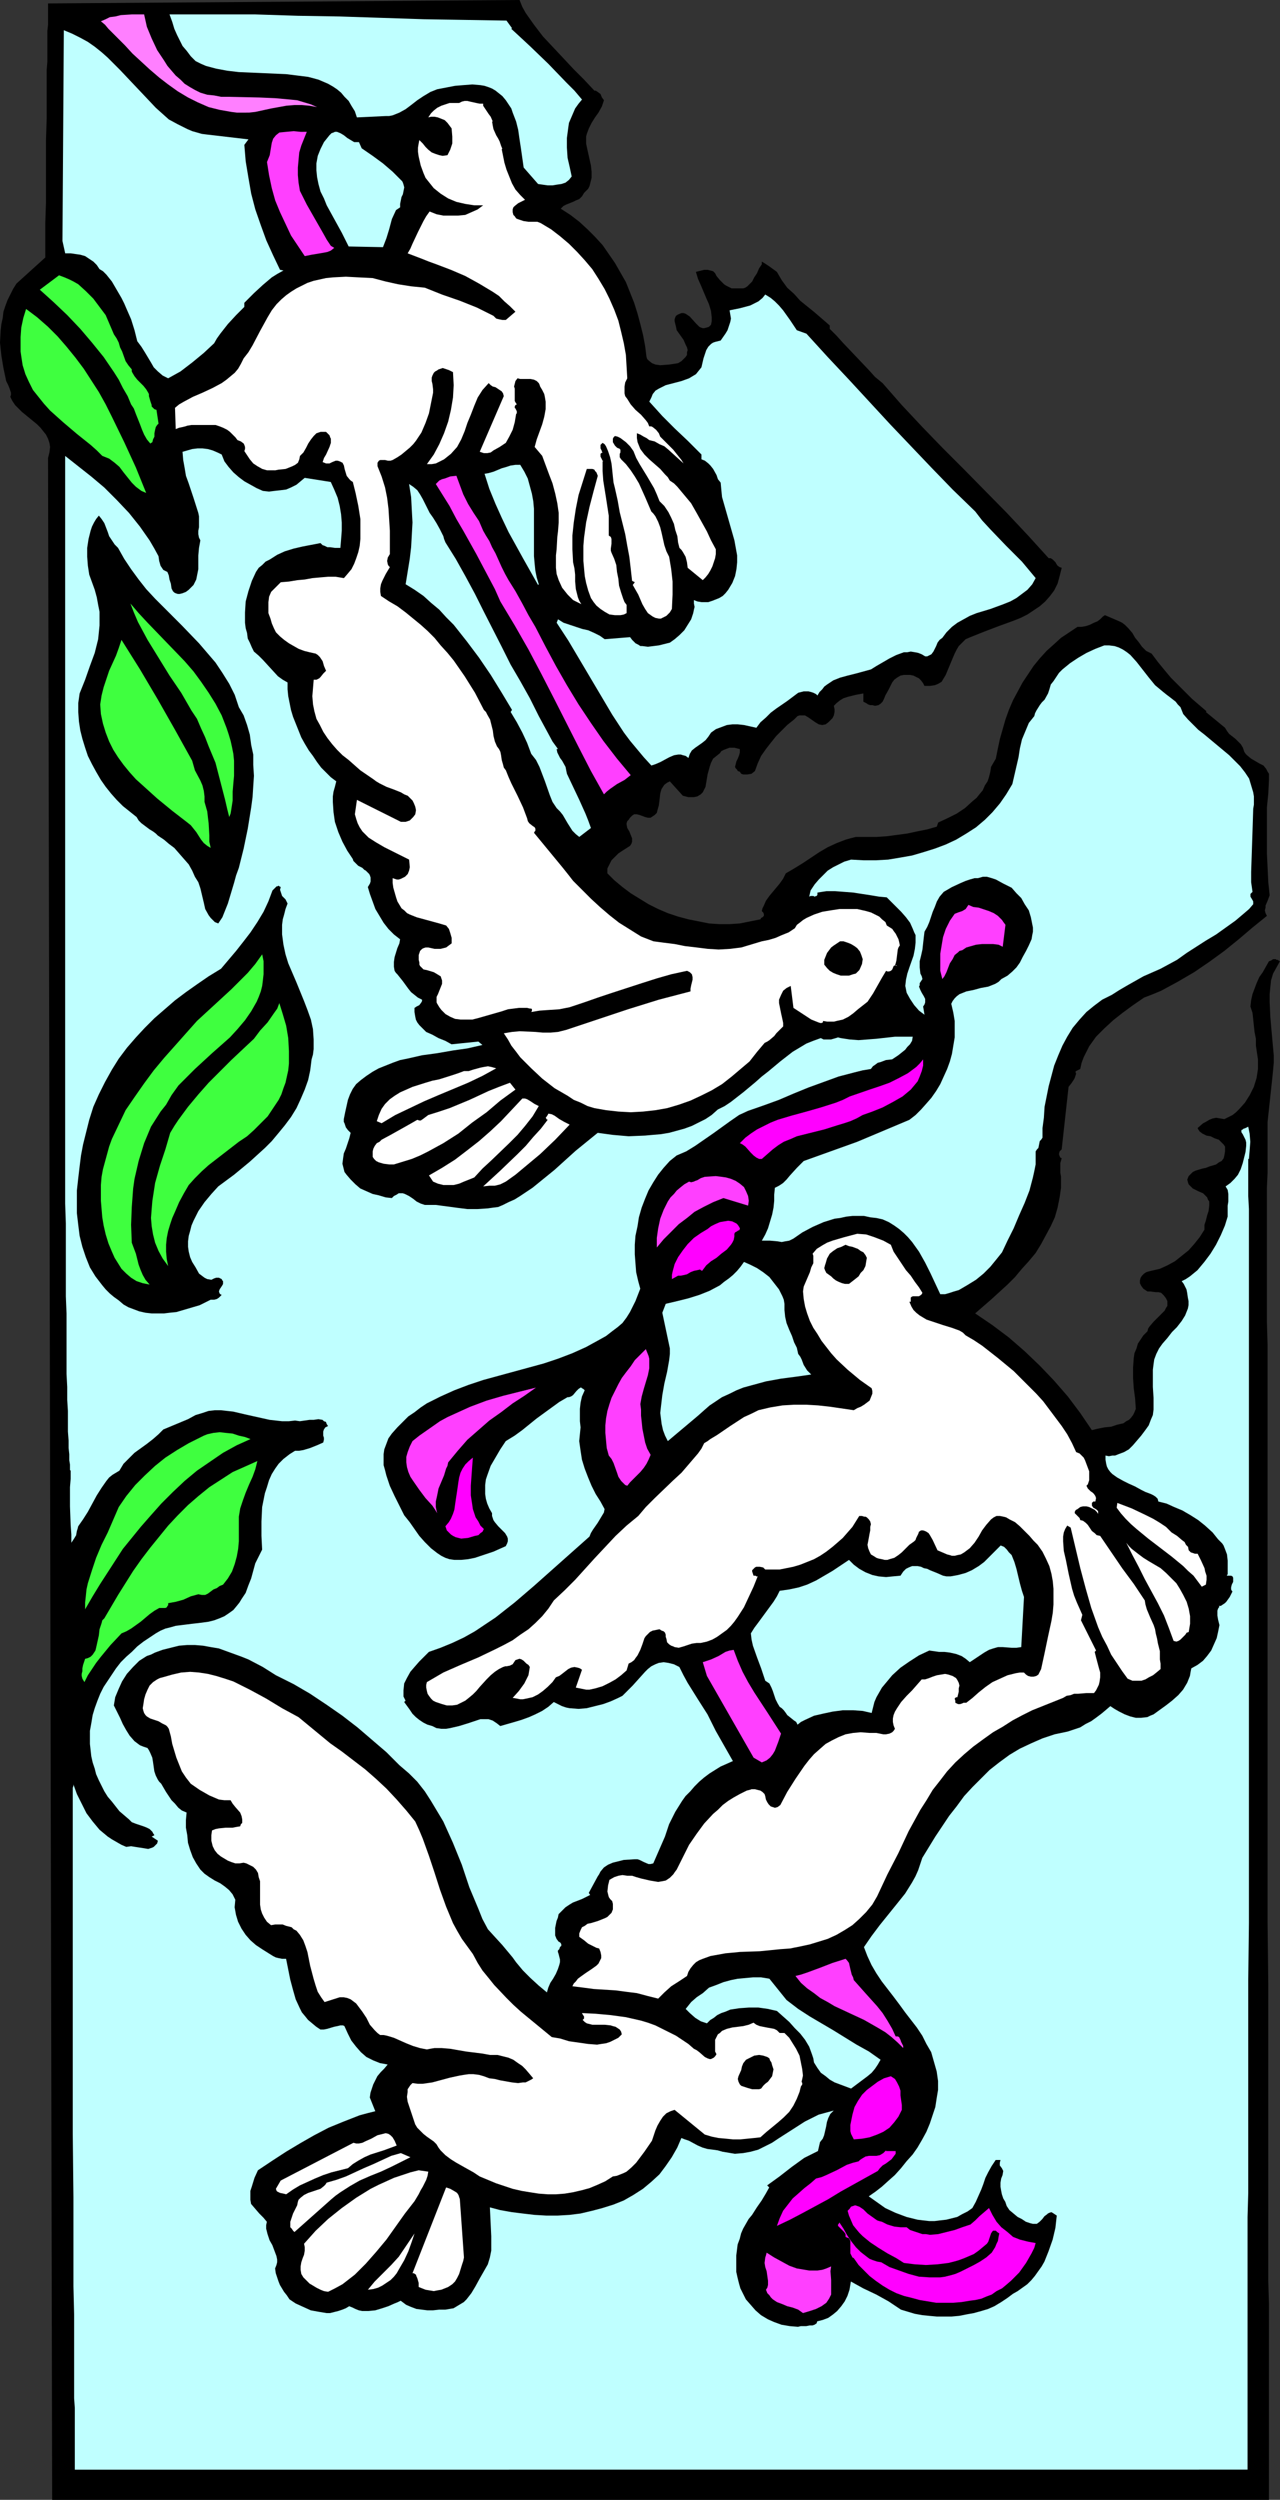 <?xml version="1.0" encoding="UTF-8" standalone="no"?>
<svg
   version="1.0"
   width="79.721mm"
   height="155.668mm"
   id="svg55"
   sodipodi:docname="Doves 2.wmf"
   xmlns:inkscape="http://www.inkscape.org/namespaces/inkscape"
   xmlns:sodipodi="http://sodipodi.sourceforge.net/DTD/sodipodi-0.dtd"
   xmlns="http://www.w3.org/2000/svg"
   xmlns:svg="http://www.w3.org/2000/svg">
  <rect width="100%" height="100%" fill="#333333" stroke="none"/>
  <sodipodi:namedview
     id="namedview55"
     pagecolor="#ffffff"
     bordercolor="#000000"
     borderopacity="0.25"
     inkscape:showpageshadow="2"
     inkscape:pageopacity="0.0"
     inkscape:pagecheckerboard="0"
     inkscape:deskcolor="#d1d1d1"
     inkscape:document-units="mm" />
  <defs
     id="defs1">
    <pattern
       id="WMFhbasepattern"
       patternUnits="userSpaceOnUse"
       width="6"
       height="6"
       x="0"
       y="0" />
  </defs>
  <path
     style="fill:#000000;fill-opacity:1;fill-rule:evenodd;stroke:none"
     d="m 122.3,0 0.646,1.616 0.808,1.454 1.939,2.747 2.1,2.747 2.423,2.585 2.423,2.585 2.423,2.585 2.423,2.424 2.423,2.585 h 0.323 l 0.485,0.323 0.646,0.485 0.323,0.808 0.485,0.646 -0.485,1.454 -0.808,1.454 -0.808,1.131 -0.808,1.293 -0.646,1.293 -0.485,1.293 -0.162,0.646 v 0.808 0.808 l 0.162,0.808 0.646,2.909 0.323,1.454 0.162,1.454 v 1.454 l -0.323,1.293 -0.162,0.646 -0.323,0.646 -0.485,0.485 -0.485,0.485 -0.485,0.808 -0.646,0.646 -0.808,0.323 -0.646,0.323 -1.616,0.646 -0.646,0.323 -0.646,0.646 2.262,1.454 2.1,1.616 1.939,1.778 1.777,1.778 1.777,1.939 1.454,2.101 1.454,2.101 1.292,2.262 1.292,2.262 0.969,2.424 0.969,2.424 0.808,2.585 0.646,2.424 0.646,2.585 0.485,2.585 0.323,2.585 0.162,0.485 0.323,0.323 0.808,0.646 0.808,0.323 1.131,0.162 2.1,-0.162 1.131,-0.162 0.969,-0.162 0.808,-0.485 0.646,-0.646 0.323,-0.323 0.323,-0.485 v -0.646 l 0.162,-0.485 -0.162,-0.646 -0.323,-0.646 -0.485,-1.131 -0.808,-1.131 -0.808,-1.131 -0.162,-0.808 -0.162,-0.646 -0.162,-0.646 V 75.14 l 0.162,-0.485 0.162,-0.323 0.485,-0.323 0.808,-0.323 h 0.485 l 0.485,0.162 0.969,0.646 1.454,1.616 0.808,0.808 0.323,0.162 0.485,0.162 h 0.323 l 0.646,-0.162 0.485,-0.162 0.485,-0.485 0.162,-0.808 v -0.97 l -0.162,-1.454 -0.485,-1.616 -0.646,-1.454 -1.292,-3.07 -0.646,-1.454 -0.485,-1.616 0.646,-0.162 0.646,-0.162 0.646,-0.162 h 0.808 l 0.646,0.162 0.646,0.162 0.485,0.485 0.323,0.646 0.808,0.97 0.969,0.97 0.485,0.323 0.646,0.323 0.646,0.323 h 0.646 0.808 0.646 0.646 l 0.485,-0.162 0.485,-0.323 0.323,-0.323 0.808,-0.808 0.485,-0.97 0.646,-0.97 0.485,-1.131 0.646,-0.97 v -0.808 0.162 l 0.808,0.485 0.969,0.646 1.777,1.293 1.131,1.939 1.292,1.778 1.616,1.454 1.454,1.616 3.393,2.747 3.554,3.07 v 0.808 l 1.616,1.616 1.454,1.616 3.07,3.232 3.07,3.232 1.454,1.616 1.777,1.454 4.524,5.171 4.847,5.171 4.847,5.009 5.008,5.009 10.017,10.18 5.008,5.332 4.847,5.333 h 0.485 l 0.485,0.323 0.646,0.646 0.162,0.323 0.323,0.485 0.485,0.323 0.485,0.162 -0.485,1.939 -0.485,1.778 -0.808,1.616 -0.969,1.293 -1.131,1.293 -1.292,1.131 -1.454,0.97 -1.454,0.97 -1.616,0.808 -1.616,0.646 -3.554,1.293 -3.393,1.293 -3.231,1.293 -1.131,0.485 -0.808,0.808 -0.808,0.808 -0.485,0.808 -0.485,0.97 -0.485,1.131 -0.808,1.939 -0.808,1.939 -0.485,0.808 -0.485,0.808 -0.808,0.485 -0.808,0.323 -1.131,0.162 h -1.292 l -0.323,-0.646 -0.485,-0.646 -0.485,-0.485 -0.646,-0.323 -0.646,-0.323 -0.808,-0.162 h -0.646 -0.808 l -0.808,0.162 -0.808,0.485 -0.646,0.485 -0.485,0.646 -0.808,1.616 -0.808,1.454 -0.323,0.808 -0.323,0.646 -0.485,0.485 -0.485,0.323 -0.808,0.162 -0.646,-0.162 h -0.485 l -0.485,-0.162 -0.485,-0.323 -0.646,-0.323 v -1.939 l -1.777,0.323 -1.939,0.485 -0.969,0.323 -0.808,0.485 -0.808,0.646 -0.646,0.646 0.162,0.808 v 0.646 l -0.162,0.808 -0.323,0.646 -0.485,0.485 -0.485,0.485 -0.646,0.485 -0.808,0.162 -0.808,-0.162 -0.808,-0.485 -1.616,-1.131 -0.808,-0.485 h -0.485 -0.323 -0.485 l -0.485,0.162 -0.323,0.323 -0.485,0.485 -1.616,1.293 -1.292,1.293 -1.292,1.293 -1.292,1.616 -1.131,1.454 -1.131,1.616 -0.808,1.778 -0.646,1.778 -0.808,0.646 -0.969,0.162 h -0.485 -0.485 l -0.485,-0.162 -0.323,-0.485 -0.485,-0.162 -0.162,-0.323 -0.323,-0.323 -0.162,-0.323 0.162,-0.646 0.162,-0.646 0.323,-0.646 0.323,-0.808 0.162,-0.646 v -0.808 l -0.646,-0.162 -0.646,-0.162 h -0.646 -0.485 l -1.292,0.485 -0.646,0.323 -0.323,0.485 -0.808,0.646 -0.808,0.646 -0.485,0.97 -0.323,0.97 -0.485,1.778 -0.323,1.939 -0.162,0.97 -0.323,0.646 -0.323,0.646 -0.485,0.485 -0.808,0.485 -0.808,0.162 h -0.646 -0.646 l -0.646,-0.162 -0.646,-0.162 -3.07,-3.393 -0.646,0.323 -0.646,0.485 -0.323,0.485 -0.323,0.485 -0.162,0.485 -0.162,0.646 -0.162,1.454 -0.162,1.293 -0.323,1.131 -0.162,0.646 -0.485,0.485 -0.485,0.323 -0.485,0.323 h -0.646 l -0.646,-0.162 -1.292,-0.485 -0.646,-0.162 h -0.646 l -0.485,0.323 -0.162,0.162 -0.323,0.323 -0.323,0.485 -0.323,0.323 -0.162,0.485 v 0.323 l 0.162,0.808 0.485,0.808 0.323,0.808 0.323,0.808 v 0.485 0.323 l -0.162,0.485 -0.323,0.485 -1.777,1.131 -0.969,0.646 -0.808,0.808 -0.808,0.808 -0.485,0.97 -0.485,0.97 v 1.131 l 1.616,1.616 1.939,1.616 1.939,1.454 2.1,1.293 2.1,1.293 2.262,1.131 2.262,0.97 2.423,0.808 2.423,0.646 2.423,0.485 2.423,0.485 2.423,0.162 h 2.423 l 2.423,-0.162 2.423,-0.485 2.423,-0.485 0.162,-0.323 0.323,-0.162 0.323,-0.323 v -0.323 -0.162 l -0.162,-0.323 -0.323,-0.323 0.162,-0.646 0.323,-0.646 0.485,-1.131 0.808,-1.131 0.808,-0.97 1.616,-1.939 0.808,-1.131 0.646,-1.293 1.939,-1.131 2.1,-1.293 3.877,-2.585 1.939,-1.131 2.1,-0.97 2.1,-0.808 1.131,-0.323 1.292,-0.323 h 2.423 2.423 l 2.423,-0.162 2.423,-0.323 2.423,-0.323 2.262,-0.485 2.423,-0.485 2.262,-0.646 0.323,-0.97 2.1,-0.97 2.262,-1.131 1.939,-1.293 1.777,-1.616 0.969,-0.808 0.646,-0.808 0.808,-0.97 0.485,-1.131 0.646,-0.97 0.323,-0.97 0.323,-1.293 0.162,-1.131 1.131,-1.939 0.485,-2.424 0.485,-2.262 0.646,-2.262 0.646,-2.262 0.808,-2.262 0.969,-2.262 1.131,-2.101 1.131,-2.101 1.292,-1.939 1.292,-1.939 1.454,-1.778 1.616,-1.778 1.616,-1.454 1.777,-1.616 1.939,-1.293 1.939,-1.293 h 0.969 l 0.969,-0.162 0.969,-0.323 0.969,-0.485 0.808,-0.323 0.646,-0.485 0.646,-0.646 0.485,-0.323 3.393,1.454 0.646,0.323 0.646,0.485 0.808,0.808 0.969,1.131 0.646,1.131 0.808,0.97 0.808,1.131 0.969,0.97 0.646,0.323 0.646,0.323 1.454,1.939 1.454,1.778 1.616,1.939 1.616,1.616 3.393,3.393 3.393,2.909 -0.162,0.162 4.524,3.717 0.485,0.808 0.485,0.646 1.454,1.131 0.646,0.646 0.646,0.646 0.485,0.808 0.323,0.97 0.323,0.485 0.323,0.323 0.969,0.808 1.939,1.131 0.969,0.485 0.646,0.808 0.323,0.646 0.323,0.485 v 0.646 0.808 l -0.162,3.232 -0.323,3.232 v 3.555 7.272 l 0.162,3.393 0.162,3.393 0.323,3.07 -0.485,1.293 -0.485,1.131 v 0.485 l -0.162,0.646 0.162,0.646 0.323,0.646 -3.393,2.747 -3.231,2.747 -3.393,2.747 -3.554,2.585 -3.554,2.424 -3.877,2.262 -3.877,2.101 -1.939,0.808 -2.1,0.808 -2.585,1.778 -2.423,1.778 -2.262,1.778 -2.1,1.939 -1.939,1.939 -0.808,1.131 -0.808,1.131 -0.646,1.293 -0.646,1.293 -0.485,1.293 -0.323,1.454 -0.323,0.162 -0.646,0.323 -0.162,0.162 0.162,0.485 -0.162,0.485 -0.162,0.485 -0.162,0.323 -0.646,0.97 -0.646,0.808 -1.616,14.705 -0.485,0.485 -0.162,0.646 0.162,0.485 0.162,0.323 0.323,0.162 -0.323,1.131 v 1.131 1.131 l 0.162,0.97 v 2.585 l -0.323,2.262 -0.485,2.424 -0.646,2.262 -0.969,2.101 -1.131,2.101 -1.131,2.101 -1.292,2.101 -1.616,1.939 -1.616,1.778 -1.616,1.939 -1.777,1.778 -3.716,3.393 -3.716,3.232 -0.162,0.162 4.039,2.747 3.877,2.909 3.716,3.232 3.554,3.393 3.393,3.555 3.231,3.717 2.908,3.878 2.746,4.04 1.292,-0.323 1.616,-0.323 1.616,-0.162 1.454,-0.485 1.454,-0.323 0.646,-0.485 0.646,-0.323 0.485,-0.485 0.485,-0.646 0.323,-0.646 0.323,-0.808 -0.162,-2.424 -0.323,-2.424 -0.162,-2.424 v -2.424 l 0.162,-2.262 0.162,-1.131 0.485,-1.131 0.323,-1.131 0.646,-0.97 0.646,-0.97 0.969,-0.97 0.162,-0.646 0.323,-0.485 0.969,-1.131 0.646,-0.646 0.485,-0.485 0.969,-0.97 0.485,-0.485 0.323,-0.646 0.323,-0.485 v -0.485 -0.646 l -0.323,-0.646 -0.485,-0.646 -0.646,-0.646 -0.646,-0.162 h -0.646 l -1.292,-0.162 h -0.646 l -0.485,-0.323 -0.485,-0.323 -0.485,-0.646 -0.323,-0.646 v -0.646 l 0.162,-0.646 0.323,-0.485 0.485,-0.485 0.485,-0.323 0.485,-0.162 0.646,-0.162 2.1,-0.485 1.777,-0.808 1.777,-0.97 1.616,-1.293 1.616,-1.293 1.292,-1.454 1.292,-1.616 1.131,-1.778 v -1.131 l 0.323,-0.97 0.323,-1.293 0.323,-0.97 0.162,-1.293 v -0.97 l -0.323,-0.485 -0.162,-0.485 -0.485,-0.485 -0.485,-0.485 -1.131,-0.485 -1.292,-0.646 -0.485,-0.485 -0.485,-0.485 -0.162,-0.485 -0.162,-0.646 0.323,-0.808 0.485,-0.485 0.485,-0.485 0.646,-0.323 1.616,-0.485 0.808,-0.162 0.808,-0.323 1.616,-0.485 0.646,-0.485 0.646,-0.323 0.485,-0.646 0.162,-0.646 0.162,-0.97 v -1.131 l -0.323,-0.485 -0.323,-0.323 -0.808,-0.808 -0.969,-0.323 -0.969,-0.485 -0.969,-0.162 -0.969,-0.485 -0.646,-0.485 -0.323,-0.485 -0.162,-0.323 1.292,-1.131 0.646,-0.323 0.808,-0.485 0.808,-0.323 0.808,-0.162 0.969,0.162 0.969,0.162 0.969,-0.485 0.969,-0.485 0.808,-0.646 0.808,-0.808 1.292,-1.454 1.131,-1.778 0.969,-1.939 0.646,-2.101 0.323,-2.101 v -2.262 l -0.485,-3.232 v -1.616 l -0.323,-1.616 -0.323,-3.07 -0.162,-1.454 -0.485,-1.454 0.162,-1.454 0.323,-1.454 0.485,-1.293 0.485,-1.293 0.646,-1.454 0.808,-1.131 1.454,-2.585 0.485,-0.162 0.485,-0.323 h 0.485 0.162 l 0.162,0.162 h 0.323 l 0.162,0.162 0.323,0.162 -0.808,1.454 -0.808,1.454 -0.485,1.616 -0.162,1.616 -0.162,1.616 v 1.778 l 0.162,3.555 0.323,3.717 0.323,3.555 0.162,1.778 v 1.778 l -0.162,1.778 -0.162,1.616 -1.131,10.503 v 11.958 l -0.162,3.555 v 31.51 l 0.162,5.494 v 57.203 6.948 28.44 29.086 14.382 l 0.162,14.22 v 33.934 6.464 29.571 l 0.162,5.494 v 26.824 3.555 15.674 H 12.278 l -0.969,-480.572 0.323,-1.293 0.162,-1.293 -0.162,-0.97 -0.323,-0.97 -0.485,-0.97 -0.646,-0.808 L 9.532,100.671 8.724,99.863 6.947,98.409 5.17,96.955 4.362,96.147 3.554,95.339 2.908,94.369 2.423,93.4 2.585,92.915 V 92.43 L 2.262,91.461 1.939,90.653 1.454,89.683 0.808,86.613 0.323,83.704 0,80.634 l 0.162,-2.909 0.162,-1.454 0.323,-1.454 0.162,-1.454 0.485,-1.454 0.485,-1.293 0.646,-1.293 0.646,-1.293 0.808,-1.293 6.785,-6.14 V 52.356 L 10.824,47.669 V 42.822 32.965 L 10.986,27.955 V 23.269 18.745 16.482 l 0.162,-1.939 V 12.443 10.665 7.272 l 0.162,-1.454 V 3.393 2.424 0.808 Z"
     id="path1" />
  <path
     style="fill:#ff7fff;fill-opacity:1;fill-rule:evenodd;stroke:none"
     d="m 33.927,3.393 0.646,2.909 1.131,2.747 1.292,2.747 1.616,2.424 0.808,1.293 0.969,1.131 0.969,1.131 1.131,0.97 0.969,0.97 1.292,0.808 1.131,0.646 1.292,0.646 1.616,0.485 1.616,0.162 1.616,0.323 h 1.777 l 7.27,0.162 3.716,0.162 1.777,0.162 1.777,0.162 1.616,0.162 1.616,0.485 1.616,0.485 1.454,0.646 -1.777,-0.323 -1.777,-0.162 h -1.777 l -1.939,0.162 -3.554,0.646 -3.716,0.808 -1.454,0.162 H 57.192 55.738 L 54.445,26.339 51.699,25.855 49.114,25.208 46.529,24.077 44.267,22.946 41.844,21.492 39.582,19.876 37.482,18.26 35.22,16.321 31.181,12.604 29.404,10.665 27.465,8.726 25.526,6.787 24.718,5.817 23.749,5.009 24.88,4.525 25.849,4.04 27.142,3.878 28.434,3.555 31.019,3.393 h 1.454 z"
     id="path2" />
  <path
     style="fill:#bfffff;fill-opacity:1;fill-rule:evenodd;stroke:none"
     d="m 119.23,4.848 1.292,1.778 -0.162,0.162 2.1,1.939 2.262,2.101 4.362,4.201 4.201,4.363 1.939,1.939 1.777,2.101 -0.808,0.97 -0.808,1.131 -0.485,1.131 -0.485,1.131 -0.485,1.131 -0.162,1.131 -0.323,2.424 v 2.262 l 0.162,2.424 0.485,2.101 0.485,2.262 -0.646,0.808 -0.808,0.646 -0.969,0.323 -1.131,0.162 -0.969,0.162 h -1.131 l -2.262,-0.323 -3.393,-3.878 -0.323,-2.262 -0.323,-2.262 -0.323,-2.101 -0.323,-2.262 -0.485,-1.939 -0.808,-2.101 -0.323,-0.97 -0.646,-0.97 -0.646,-0.97 -0.808,-0.97 -0.808,-0.646 -0.808,-0.646 -0.808,-0.485 -0.808,-0.323 -0.969,-0.323 -0.969,-0.162 -1.939,-0.162 -2.1,0.162 -1.939,0.162 -4.201,0.808 -1.616,0.646 -1.616,0.97 -1.454,0.97 -1.454,1.131 -1.292,0.97 -1.454,0.808 -0.808,0.323 -0.808,0.323 -0.808,0.162 H 90.796 L 84.011,27.632 83.526,26.178 82.718,24.885 82.072,23.754 81.102,22.784 80.295,21.815 79.325,21.007 78.356,20.36 77.225,19.714 76.094,19.229 74.963,18.745 72.54,18.098 69.955,17.775 67.37,17.452 56.222,16.967 53.476,16.644 50.891,16.159 48.468,15.513 47.337,15.028 46.044,14.382 44.913,13.25 43.944,11.958 42.975,10.827 42.328,9.534 41.682,8.241 41.036,6.787 40.551,5.171 39.905,3.393 H 50.083 60.1 l 10.017,0.323 9.855,0.162 9.855,0.323 5.008,0.162 4.847,0.162 9.855,0.162 z"
     id="path3" />
  <path
     style="fill:#bfffff;fill-opacity:1;fill-rule:evenodd;stroke:none"
     d="m 39.743,28.117 2.1,1.131 2.262,1.131 1.131,0.485 1.131,0.323 1.131,0.323 1.292,0.162 9.694,1.131 -0.969,1.293 0.323,3.878 0.646,3.878 0.646,3.717 0.969,3.717 1.292,3.717 1.292,3.555 1.616,3.555 1.616,3.393 0.808,0.162 -1.454,0.808 -1.292,0.808 -2.1,1.778 -2.1,1.939 -1.131,1.131 -1.131,1.131 v 0.97 l -1.939,1.939 -1.939,2.101 -1.777,2.262 -0.808,1.131 -0.646,1.131 -2.423,2.262 -2.746,2.262 -2.746,2.101 -1.454,0.808 -1.454,0.808 L 38.936,88.714 38.289,88.39 37.158,87.421 36.189,86.451 35.543,85.32 34.089,82.896 33.281,81.604 32.312,80.311 31.666,77.725 30.858,75.14 29.727,72.554 29.242,71.423 28.596,70.131 27.465,68.191 26.334,66.252 25.688,65.444 25.042,64.636 24.234,63.828 23.426,63.344 22.78,62.374 21.972,61.566 21.003,60.92 20.033,60.273 18.902,59.95 17.771,59.789 16.641,59.627 h -1.292 l -0.646,-2.909 0.323,-49.608 1.939,0.808 1.939,0.97 1.777,0.97 1.616,1.131 1.616,1.293 1.454,1.293 2.908,2.909 2.746,2.909 2.908,3.07 2.746,2.909 z"
     id="path4" />
  <path
     style="fill:#ffffff;fill-opacity:1;fill-rule:evenodd;stroke:none"
     d="m 41.197,95.985 0.969,-0.808 1.131,-0.646 2.1,-1.131 2.262,-0.97 2.423,-1.131 2.1,-1.131 1.131,-0.808 0.969,-0.808 0.969,-0.808 0.808,-0.97 0.646,-1.131 0.646,-1.293 1.131,-1.454 0.969,-1.616 1.777,-3.393 1.777,-3.232 0.969,-1.616 1.131,-1.454 1.131,-1.131 1.131,-0.97 1.131,-0.808 1.292,-0.808 1.292,-0.646 1.292,-0.646 1.454,-0.485 1.454,-0.323 1.454,-0.323 1.616,-0.162 3.07,-0.162 3.07,0.162 3.231,0.162 3.07,0.808 2.908,0.646 3.07,0.485 3.231,0.323 4.039,1.616 4.201,1.454 4.039,1.616 1.939,0.97 1.939,0.97 0.323,0.323 0.323,0.323 0.646,0.162 0.808,0.162 h 0.808 l 2.262,-1.939 -1.292,-1.293 -1.292,-1.131 -1.292,-1.293 -1.454,-0.97 -1.616,-0.97 -1.616,-0.97 -3.231,-1.778 -3.393,-1.454 -3.393,-1.293 -1.777,-0.646 -1.616,-0.646 -3.393,-1.293 0.646,-1.131 0.485,-1.131 1.292,-2.747 1.292,-2.585 0.646,-1.131 0.808,-1.131 1.616,0.646 1.616,0.323 h 1.777 1.616 l 1.777,-0.162 1.454,-0.646 1.454,-0.646 1.292,-0.97 h -2.1 l -2.1,-0.323 -2.1,-0.485 -1.939,-0.808 -1.777,-1.131 -0.808,-0.646 -0.808,-0.646 -0.646,-0.808 -0.646,-0.808 L 100.166,41.852 99.682,40.721 99.035,38.943 98.551,36.843 98.389,35.712 V 34.742 l 0.162,-0.97 0.162,-0.808 0.808,0.808 0.646,0.808 0.646,0.646 0.808,0.646 0.808,0.323 0.969,0.323 0.808,0.162 1.131,-0.162 0.323,-0.646 0.323,-0.646 0.485,-1.454 v -1.616 l -0.162,-1.939 -0.485,-0.646 -0.485,-0.646 -0.646,-0.646 -0.808,-0.323 -0.808,-0.323 -0.808,-0.162 h -0.808 l -0.646,0.162 0.646,-0.97 0.646,-0.646 0.808,-0.646 0.969,-0.485 0.969,-0.323 0.969,-0.323 h 1.131 1.131 l 0.646,-0.323 0.646,-0.162 h 0.646 l 0.646,0.162 1.454,0.323 0.808,0.162 h 0.808 v 0.485 l 0.323,0.485 0.646,0.97 0.323,0.485 0.485,0.646 0.485,1.131 h -0.162 l 0.162,0.97 0.162,0.808 0.646,1.454 0.485,0.808 0.323,0.646 0.323,0.97 0.323,0.808 h -0.162 l 0.646,3.232 0.485,1.616 0.646,1.616 0.646,1.616 0.808,1.454 1.131,1.293 1.131,1.131 -0.646,0.323 -0.969,0.485 -0.808,0.646 -0.323,0.323 -0.162,0.485 v 0.646 l 0.162,0.646 0.323,0.323 0.323,0.485 0.323,0.162 0.485,0.162 0.969,0.323 1.131,0.162 h 1.131 0.969 l 0.808,0.323 2.423,1.454 2.1,1.616 2.1,1.778 1.939,1.939 1.777,1.939 1.777,2.101 1.454,2.262 1.454,2.424 1.131,2.262 1.131,2.585 0.969,2.585 0.646,2.585 0.646,2.747 0.485,2.747 0.162,2.747 0.162,2.747 -0.485,0.97 -0.162,0.97 v 0.808 0.808 l 0.162,0.646 0.485,0.646 0.808,1.293 1.131,1.293 1.292,1.131 1.131,1.293 0.485,0.646 0.323,0.808 h 0.485 l 0.323,0.162 0.808,0.646 0.646,0.808 0.323,0.808 1.454,1.454 1.616,1.616 1.292,1.616 0.646,0.808 0.485,0.808 -1.777,-1.616 -1.777,-1.616 -0.969,-0.808 -1.131,-0.485 -1.131,-0.646 -1.292,-0.323 -0.646,-0.485 -0.646,-0.323 -0.808,-0.485 -0.808,-0.323 v 1.131 l 0.162,0.97 0.323,0.808 0.323,0.808 0.485,0.646 0.485,0.646 1.131,1.131 1.292,1.131 1.292,1.131 1.131,1.293 0.646,0.646 0.485,0.808 0.969,0.646 0.808,0.808 1.616,1.939 1.616,1.939 1.292,2.262 2.423,4.363 0.969,2.101 1.131,2.101 v 1.131 l -0.162,0.97 -0.323,0.97 -0.323,0.97 -0.485,0.97 -0.485,0.808 -0.646,0.808 -0.646,0.646 -3.554,-2.909 -0.162,-1.293 -0.323,-1.293 -0.646,-1.131 -0.323,-0.485 -0.485,-0.485 -0.162,-0.646 -0.162,-0.646 -0.162,-1.454 -0.485,-1.454 -0.323,-1.454 -0.646,-1.454 -0.646,-1.293 -0.969,-1.454 -1.131,-1.131 -0.646,-1.616 -0.646,-1.454 -1.616,-2.747 -1.777,-2.909 -0.808,-1.454 -0.646,-1.616 -0.808,-1.131 -0.969,-0.97 -1.292,-0.97 -0.646,-0.323 -0.646,-0.162 -0.323,0.323 -0.162,0.323 v 0.323 0.485 l 0.485,0.808 0.485,0.485 0.323,0.162 h 0.162 l 0.323,0.323 v 0.323 0.323 l -0.162,0.323 v 0.485 0.323 l 0.323,0.485 1.131,1.131 1.131,1.454 0.969,1.454 0.969,1.616 1.454,3.232 1.454,3.393 0.485,0.485 0.485,0.646 0.646,1.293 0.485,1.293 0.323,1.293 0.323,1.454 0.323,1.454 0.485,1.454 0.646,1.293 0.485,2.909 0.323,2.909 v 3.07 l -0.162,3.393 -0.485,0.808 -0.808,0.808 -0.969,0.485 -0.323,0.162 h -0.485 l -0.808,-0.162 -0.646,-0.323 -1.131,-0.808 -0.646,-0.97 -0.646,-1.131 -0.485,-1.131 -0.485,-1.131 -0.646,-1.131 -0.646,-1.131 0.485,-0.646 -0.646,-0.323 v 0 l -0.323,-2.909 -0.323,-2.747 -0.485,-2.585 -0.485,-2.747 -1.292,-5.171 -0.485,-2.747 -0.646,-2.909 -0.323,-1.293 -0.162,-1.454 -0.162,-1.616 -0.162,-1.454 -0.323,-1.454 -0.485,-1.454 -0.485,-1.131 -0.323,-0.485 -0.485,-0.323 -0.323,0.323 -0.162,0.162 v 0.808 l 0.162,0.323 0.162,0.323 v 0.162 l 0.162,0.162 -0.323,0.162 -0.162,0.162 v 0.162 0.485 l 0.323,0.646 0.162,0.323 0.162,0.162 h -0.162 v 2.262 l 0.162,2.262 0.646,4.04 0.323,2.101 0.323,2.101 v 2.262 2.424 l 0.485,0.323 0.162,0.485 v 0.485 0.646 l -0.162,1.131 v 0.485 l 0.162,0.485 0.646,1.454 0.485,1.454 0.162,1.616 0.323,1.616 0.162,1.616 0.485,1.616 0.485,1.454 0.323,0.808 0.485,0.646 v 1.939 l -0.646,0.323 -0.808,0.162 h -1.292 l -1.292,-0.162 -1.131,-0.646 -0.969,-0.646 -0.969,-0.808 -0.646,-0.808 -0.646,-0.97 -0.646,-1.778 -0.485,-1.778 -0.323,-1.616 -0.162,-1.778 -0.162,-1.778 v -1.778 -1.778 l 0.162,-1.939 0.485,-3.555 0.808,-3.717 0.969,-3.717 0.969,-3.555 -0.323,-0.808 -0.323,-0.323 -0.162,-0.323 -0.485,-0.162 h -0.323 -0.485 -0.485 l -0.969,3.07 -0.969,3.07 -0.646,3.232 -0.485,3.232 -0.323,3.07 v 3.232 l 0.162,3.07 0.323,1.454 0.162,1.454 v 0.808 0.808 l 0.162,1.778 0.485,1.939 0.323,0.808 0.485,0.808 -0.969,-0.485 -0.969,-0.485 -0.646,-0.646 -0.646,-0.646 -0.646,-0.808 -0.646,-0.808 -0.808,-1.778 -0.485,-1.454 -0.162,-1.454 v -1.454 -1.454 l 0.162,-1.454 0.162,-2.909 0.162,-1.293 0.162,-2.101 v -2.262 l -0.323,-2.262 -0.485,-2.262 -0.646,-2.424 -0.808,-2.101 -1.616,-4.363 -1.777,-2.101 0.485,-1.778 0.646,-1.778 0.646,-1.778 0.485,-1.778 0.323,-1.778 V 95.339 94.531 l -0.162,-0.97 -0.162,-0.808 -0.485,-0.97 -0.485,-0.808 -0.162,-0.485 -0.162,-0.323 -0.485,-0.485 -0.646,-0.323 -0.808,-0.162 h -1.616 -0.808 l -0.646,-0.162 -0.485,0.646 -0.162,0.646 -0.162,0.646 0.162,0.485 v 1.293 0.646 0.808 0.162 l 0.162,0.323 0.323,0.485 -0.323,0.162 -0.162,0.323 v 0.323 l 0.162,0.162 0.323,0.646 v 0.485 l -0.162,0.162 -0.162,0.97 -0.162,0.97 -0.485,1.778 -0.808,1.616 -0.808,1.454 -1.454,0.97 -1.454,0.808 -0.646,0.485 -0.808,0.162 h -0.808 l -0.969,-0.323 5.655,-13.089 -0.162,-0.646 -0.323,-0.485 -0.485,-0.323 -0.969,-0.646 -0.646,-0.162 -0.485,-0.323 -0.485,-0.485 -1.454,1.616 -1.131,1.778 -0.808,1.939 -0.808,2.101 -0.808,1.939 -0.646,1.939 -0.808,1.939 -0.969,1.778 -1.454,1.616 -0.808,0.646 -0.808,0.646 -0.969,0.485 -0.969,0.485 -0.969,0.162 h -1.131 l 1.616,-2.262 1.292,-2.424 1.131,-2.585 0.969,-2.747 0.646,-2.747 0.485,-2.909 0.162,-2.909 -0.162,-3.07 -0.969,-0.485 -0.969,-0.323 -0.485,-0.162 -0.485,0.162 -0.485,0.162 -0.485,0.323 -0.323,0.162 -0.323,0.323 -0.323,0.646 -0.162,0.485 v 0.808 l 0.162,0.646 0.162,1.293 v 0.808 l -0.485,2.424 -0.485,2.424 -0.808,2.262 -0.969,2.262 -0.646,0.97 -0.646,0.97 -0.646,0.808 -0.808,0.808 -0.969,0.808 -0.969,0.808 -0.969,0.646 -1.131,0.646 -0.485,0.162 h -0.646 l -0.646,-0.162 h -1.131 l -0.323,0.162 -0.323,0.485 v 0.323 0.485 l 0.969,2.424 0.808,2.585 0.485,2.424 0.323,2.585 0.162,2.585 0.162,2.585 v 5.494 l -0.485,0.808 -0.162,0.808 0.162,0.808 0.162,0.323 0.323,0.323 -0.969,1.616 -0.808,1.616 -0.323,0.808 -0.162,0.97 v 0.808 l 0.162,0.97 1.939,1.293 1.939,1.131 1.939,1.454 1.777,1.454 1.777,1.454 1.616,1.454 1.616,1.616 1.454,1.778 1.616,1.778 1.454,1.778 2.585,3.717 2.423,3.878 2.1,4.04 0.485,0.485 0.323,0.646 0.646,1.131 0.323,1.293 0.323,1.293 0.162,1.293 0.323,1.293 0.485,1.131 0.485,0.646 0.323,0.646 0.162,0.808 0.162,1.131 0.323,1.131 0.162,0.646 0.485,0.646 0.646,1.616 0.646,1.454 1.454,2.909 1.292,2.747 0.485,1.293 0.485,1.293 0.162,0.646 0.323,0.485 0.808,0.646 0.485,0.323 0.162,0.323 v 0.485 l -0.162,0.162 -0.162,0.323 2.262,2.747 2.262,2.747 2.262,2.747 1.292,1.616 1.131,1.454 4.201,4.201 2.1,1.939 2.262,1.939 2.262,1.778 2.585,1.616 2.585,1.616 2.908,1.131 2.423,0.323 2.585,0.323 2.423,0.485 2.747,0.323 2.585,0.323 2.585,0.162 2.747,-0.162 2.585,-0.323 3.231,-0.97 1.616,-0.485 1.616,-0.323 1.616,-0.485 1.454,-0.646 1.616,-0.646 1.454,-0.97 0.485,-0.808 0.646,-0.485 0.808,-0.646 0.808,-0.485 1.777,-0.808 1.939,-0.646 1.939,-0.323 2.1,-0.323 h 2.1 2.1 l 2.1,0.485 1.131,0.323 0.969,0.485 0.969,0.485 0.646,0.646 0.808,0.646 0.323,0.808 1.292,0.808 0.323,0.485 0.485,0.646 0.323,0.646 0.323,0.646 0.162,0.646 0.162,0.808 -0.323,0.485 -0.162,0.485 -0.162,1.293 -0.162,1.293 -0.162,0.646 -0.162,0.485 0.485,0.162 -0.162,-0.162 h -0.162 -0.162 l -0.323,0.162 -0.323,0.808 -0.323,0.323 -0.485,0.162 h -0.323 l -0.323,-0.162 -0.969,1.616 -2.1,3.717 -1.292,1.939 -2.262,1.778 -1.131,0.97 -1.131,0.808 -1.292,0.646 -1.454,0.323 -0.646,0.162 h -0.808 -0.808 l -0.969,-0.162 v 0.323 l -0.323,0.162 h -0.323 l -0.485,-0.162 -0.808,-0.323 -0.808,-0.323 -4.201,-2.747 -0.646,-5.171 -0.969,0.485 -0.808,0.646 -0.485,0.97 -0.485,1.131 v 0.808 l 0.162,0.808 0.323,1.616 0.323,1.454 0.162,0.808 v 0.808 l -1.131,1.131 -0.485,0.485 -0.485,0.646 -1.131,0.97 -0.485,0.323 -0.646,0.323 -1.777,2.101 -1.777,2.262 -2.1,1.778 -2.1,1.778 -2.262,1.778 -2.423,1.454 -2.585,1.293 -2.423,1.131 -2.747,0.97 -2.747,0.808 -2.746,0.485 -2.908,0.323 -2.908,0.162 -2.908,-0.162 -2.908,-0.323 -2.747,-0.485 -1.616,-0.485 -1.616,-0.808 -1.616,-0.646 -1.454,-0.97 -3.07,-1.778 -2.908,-2.262 -2.585,-2.424 -2.585,-2.585 -0.969,-1.293 -1.131,-1.454 -0.808,-1.454 -0.969,-1.454 1.939,-0.323 1.777,-0.162 3.716,0.162 1.777,0.162 h 1.777 l 1.777,-0.162 1.939,-0.485 7.27,-2.424 7.27,-2.424 7.27,-2.262 3.716,-0.97 3.716,-0.97 v -0.646 l 0.162,-0.808 0.323,-1.293 v -0.646 l -0.162,-0.646 -0.162,-0.162 -0.323,-0.323 -0.323,-0.162 -0.323,-0.162 -3.716,0.808 -3.393,0.97 -3.554,1.131 -6.947,2.262 -3.393,1.131 -3.231,1.131 -3.393,1.131 -2.423,0.485 -2.423,0.162 -2.262,0.162 -0.969,0.162 -0.969,0.162 0.162,-0.323 v -0.323 l -0.162,-0.162 h -0.323 l -0.646,-0.162 h -0.646 -1.292 l -1.292,0.162 -1.292,0.162 -1.454,0.485 -5.655,1.616 -1.292,0.323 h -1.454 -1.292 l -1.292,-0.162 -1.131,-0.485 -1.131,-0.646 -0.485,-0.485 -0.485,-0.485 -0.485,-0.646 -0.485,-0.808 -0.162,-0.323 v -0.485 -0.808 l 0.323,-0.646 0.646,-1.616 0.323,-0.808 v -0.808 l -0.162,-0.485 -0.162,-0.485 -0.808,-0.485 -0.808,-0.485 -1.616,-0.485 -0.808,-0.162 -0.485,-0.485 -0.323,-0.323 -0.162,-0.323 v -0.485 l -0.162,-0.646 v -0.485 -0.646 l 0.162,-0.485 0.162,-0.485 0.485,-0.485 0.323,-0.162 0.485,-0.162 h 0.646 l 1.454,0.323 h 1.454 l 0.646,-0.162 0.646,-0.162 0.646,-0.485 0.646,-0.485 v -0.646 -0.646 l -0.323,-1.131 -0.323,-0.97 -0.646,-0.808 -1.616,-0.485 -1.777,-0.485 -1.777,-0.485 -1.777,-0.485 -1.616,-0.646 -0.646,-0.323 -0.646,-0.646 -0.646,-0.485 -0.485,-0.808 -0.485,-0.808 -0.323,-0.97 -0.323,-1.131 -0.323,-1.131 -0.162,-1.131 v -0.646 -0.485 l 0.485,0.162 0.485,0.162 h 0.485 l 0.485,-0.162 0.969,-0.485 0.646,-0.646 0.323,-0.808 0.162,-0.808 -0.162,-1.778 -1.939,-0.97 -1.939,-0.97 -1.939,-0.97 -1.939,-1.131 -1.777,-1.131 -0.808,-0.808 -0.646,-0.646 -0.646,-0.97 -0.485,-0.97 -0.323,-0.97 -0.323,-1.131 0.485,-3.393 10.34,5.171 h 0.646 0.485 l 0.485,-0.162 0.485,-0.162 0.808,-0.808 0.485,-0.646 0.162,-0.97 -0.162,-0.808 -0.323,-0.808 -0.323,-0.646 -0.485,-0.485 -0.646,-0.646 -0.808,-0.323 -0.808,-0.485 -1.616,-0.646 -1.777,-0.646 -1.616,-0.808 -0.808,-0.485 -0.646,-0.485 -3.07,-2.101 -2.746,-2.424 -1.454,-1.131 -1.292,-1.293 -1.131,-1.293 -1.131,-1.454 -0.969,-1.454 -0.808,-1.616 -0.808,-1.454 -0.485,-1.778 -0.323,-1.616 -0.162,-1.939 0.162,-1.939 0.162,-1.939 h 0.646 l 0.323,-0.162 0.323,-0.162 0.323,-0.323 0.646,-0.808 0.646,-0.646 -0.485,-1.131 -0.323,-1.131 -0.323,-0.485 -0.323,-0.485 -0.485,-0.485 -0.485,-0.323 -1.454,-0.323 -1.292,-0.323 -1.292,-0.485 -1.131,-0.646 -1.131,-0.646 -1.131,-0.808 -0.969,-0.808 -0.969,-0.97 -0.485,-0.97 -0.485,-1.131 -0.323,-1.131 -0.485,-1.293 v -1.131 -1.454 l 0.162,-1.293 0.485,-1.131 2.262,-2.262 1.939,-0.162 1.939,-0.323 1.777,-0.162 1.777,-0.323 1.777,-0.162 1.939,-0.162 h 1.777 l 1.939,0.323 0.969,-1.131 0.808,-0.97 0.646,-1.293 0.485,-1.293 0.485,-1.454 0.323,-1.454 0.162,-1.616 v -1.454 -3.232 l -0.485,-3.07 -0.646,-3.07 -0.323,-1.293 -0.323,-1.293 -0.485,-0.323 -0.323,-0.323 -0.646,-0.808 -0.485,-1.616 -0.162,-0.808 -0.323,-0.646 -0.323,-0.162 -0.323,-0.162 -0.485,-0.162 h -0.485 l -0.808,0.323 -0.646,0.323 h -0.808 l -0.808,-0.323 0.323,-0.97 0.485,-0.808 0.808,-1.778 0.323,-0.97 v -0.97 l -0.162,-0.323 -0.162,-0.485 -0.323,-0.323 -0.485,-0.485 h -0.646 -0.646 l -0.485,0.162 -0.485,0.162 -0.646,0.646 -0.646,0.808 -0.646,0.97 -0.485,0.97 -0.646,1.131 -0.808,0.808 -0.162,0.808 -0.323,0.808 -0.646,0.485 -0.646,0.323 -0.808,0.323 -0.808,0.323 -1.616,0.162 -0.808,0.162 H 64.139 63.493 62.846 l -1.131,-0.323 -1.131,-0.646 -0.969,-0.646 -0.808,-0.97 -0.646,-0.97 -0.646,-0.97 0.162,-0.485 v -0.485 l -0.162,-0.485 -0.162,-0.323 -0.646,-0.485 -0.808,-0.323 -0.485,-0.646 -0.646,-0.646 -0.646,-0.646 -0.646,-0.485 -0.969,-0.485 -0.808,-0.323 -0.969,-0.323 h -0.969 -0.646 -0.646 -0.969 -2.423 l -0.969,0.162 -0.485,0.162 -0.646,0.162 -0.808,0.162 -0.808,0.323 z"
     id="path5" />
  <path
     style="fill:#3fff3f;fill-opacity:1;fill-rule:evenodd;stroke:none"
     d="m 37.32,99.702 -0.323,0.323 -0.323,0.485 -0.162,0.646 -0.162,0.808 v 0.808 l -0.323,0.646 -0.162,0.646 -0.485,0.323 -0.808,-0.97 -0.646,-1.131 -0.485,-1.131 -0.485,-1.293 -0.969,-2.424 -0.485,-1.293 -0.646,-0.97 -0.808,-1.939 -1.131,-1.939 -0.969,-1.939 -1.131,-1.778 -2.423,-3.555 -2.746,-3.393 -2.746,-3.232 -3.07,-3.232 -3.231,-3.07 -3.231,-2.909 4.524,-3.393 1.292,0.485 1.131,0.485 0.969,0.485 1.131,0.646 1.777,1.616 1.777,1.778 1.454,1.939 1.454,1.939 0.969,2.262 0.969,2.262 0.646,0.97 0.485,0.97 0.323,1.131 0.485,0.97 0.808,2.262 0.646,0.97 0.808,0.97 v 0.485 l 0.162,0.323 0.485,0.808 0.646,0.808 1.454,1.454 0.646,0.808 0.485,0.808 0.162,0.323 v 0.485 l 0.323,1.131 0.323,0.97 v 0.323 l 0.323,0.323 0.323,0.323 0.485,0.162 z"
     id="path6" />
  <path
     style="fill:#ff3fff;fill-opacity:1;fill-rule:evenodd;stroke:none"
     d="m 72.217,31.025 -0.646,1.616 -0.646,1.616 -0.485,1.616 -0.162,1.778 -0.162,1.778 v 1.778 l 0.162,1.778 0.323,1.939 0.808,1.616 0.808,1.616 1.939,3.393 1.939,3.393 0.808,1.454 0.969,1.454 0.808,0.485 -0.808,0.646 -0.808,0.323 -0.808,0.162 -0.969,0.162 -0.969,0.162 -0.969,0.162 -0.808,0.162 -0.808,0.162 -1.616,-2.424 -1.616,-2.424 -1.292,-2.747 -1.292,-2.747 -1.131,-2.747 -0.808,-2.909 -0.646,-3.07 -0.485,-3.07 0.323,-0.808 0.323,-0.808 0.323,-1.939 0.162,-0.97 0.323,-0.97 0.646,-0.808 0.808,-0.646 1.616,-0.162 1.777,-0.162 1.616,0.162 z"
     id="path7" />
  <path
     style="fill:#bfffff;fill-opacity:1;fill-rule:evenodd;stroke:none"
     d="m 85.141,34.904 2.585,1.778 2.423,1.778 2.262,1.939 2.262,2.262 0.162,0.323 0.162,0.485 0.162,0.646 -0.162,0.808 -0.162,0.808 -0.323,0.646 -0.162,0.808 -0.162,0.808 v 0.808 0 l -0.969,0.646 -0.969,2.101 -0.646,2.424 -0.646,2.101 -0.808,2.101 L 82.072,58.011 80.456,54.779 78.679,51.548 76.902,48.316 76.256,46.7 75.448,45.084 74.963,43.306 74.64,41.691 74.479,40.075 v -1.616 l 0.323,-1.778 0.646,-1.616 0.808,-1.616 0.646,-0.808 0.646,-0.808 0.485,-0.485 0.485,-0.162 0.323,-0.162 h 0.485 l 0.808,0.323 0.808,0.485 0.808,0.646 0.808,0.485 0.808,0.485 h 0.485 0.646 z"
     id="path8" />
  <path
     style="fill:#bfffff;fill-opacity:1;fill-rule:evenodd;stroke:none"
     d="m 187.57,77.725 2.262,0.808 5.008,5.494 5.008,5.333 9.694,10.503 9.694,10.18 5.008,5.171 5.331,5.171 1.616,2.101 1.939,2.101 3.716,3.878 3.716,3.717 1.616,1.939 1.616,1.939 -0.808,1.454 -1.131,1.293 -1.292,0.97 -1.292,0.97 -1.454,0.808 -1.616,0.646 -3.07,1.131 -3.231,0.97 -1.616,0.646 -1.454,0.808 -1.454,0.808 -1.292,0.97 -1.292,1.293 -0.969,1.293 -0.646,0.485 -0.485,0.646 -0.323,0.808 -0.646,1.293 -0.485,0.646 -0.646,0.323 -0.323,0.162 h -0.485 l -0.808,-0.485 -0.808,-0.323 -0.808,-0.162 -0.969,-0.162 -0.808,0.162 h -0.808 l -1.777,0.646 -1.616,0.808 -3.07,1.778 -1.292,0.808 -3.554,0.97 -1.939,0.485 -1.777,0.485 -1.616,0.646 -1.454,0.97 -0.646,0.485 -0.485,0.646 -0.646,0.646 -0.485,0.808 -0.323,-0.323 -0.646,-0.323 -0.485,-0.162 -0.646,-0.162 h -0.646 -0.485 l -0.646,0.162 -0.646,0.162 -2.585,1.939 -2.585,1.778 -1.292,0.97 -1.131,1.131 -1.292,1.131 -0.969,1.293 -2.908,-0.646 -1.454,-0.162 h -1.292 l -1.292,0.162 -1.292,0.485 -1.292,0.485 -1.131,0.808 -0.646,0.97 -0.646,0.808 -0.808,0.646 -1.616,1.131 -0.808,0.646 -0.485,0.808 -0.323,0.97 -0.646,-0.485 -0.646,-0.162 -0.485,-0.162 h -0.646 l -0.969,0.162 -1.131,0.485 -2.1,1.131 -1.131,0.485 -0.969,0.323 -1.777,-1.939 -1.616,-1.939 -1.616,-1.939 -1.454,-1.939 -2.747,-4.201 -2.585,-4.363 -5.17,-8.726 -2.585,-4.363 -2.746,-4.201 0.323,-0.808 1.292,0.808 1.454,0.485 2.908,0.97 1.454,0.323 1.454,0.646 1.292,0.646 1.131,0.808 5.978,-0.485 0.485,0.646 0.485,0.485 0.323,0.323 0.646,0.323 0.485,0.323 h 0.485 l 1.292,0.162 1.292,-0.162 1.292,-0.162 2.585,-0.646 1.131,-0.808 1.131,-0.97 1.131,-1.131 0.808,-1.293 0.808,-1.293 0.485,-1.454 0.162,-0.808 0.162,-0.646 -0.162,-0.808 v -0.808 l 0.808,0.323 0.969,0.162 h 0.808 0.808 l 0.969,-0.323 0.808,-0.323 0.808,-0.323 0.808,-0.485 0.646,-0.646 0.646,-0.808 0.969,-1.616 0.646,-1.616 0.323,-1.616 0.162,-1.616 v -1.616 l -0.323,-1.778 -0.323,-1.778 -0.969,-3.393 -0.969,-3.393 -0.969,-3.393 -0.162,-1.616 -0.162,-1.778 -0.646,-0.808 -0.323,-0.97 -0.808,-1.454 -0.646,-0.808 -0.485,-0.485 -0.808,-0.646 -0.808,-0.323 v -1.131 l -1.616,-1.616 -1.616,-1.616 -3.07,-2.909 -2.908,-2.909 -1.454,-1.616 -1.616,-1.778 0.485,-0.97 0.323,-0.808 0.646,-0.808 0.808,-0.485 0.646,-0.323 0.969,-0.485 3.716,-0.97 1.777,-0.646 0.808,-0.485 0.808,-0.485 0.646,-0.808 0.646,-0.808 0.485,-2.101 0.323,-0.97 0.323,-0.97 0.485,-0.808 0.646,-0.646 0.485,-0.323 0.485,-0.162 0.646,-0.162 0.646,-0.162 1.131,-1.616 0.485,-0.808 0.323,-0.97 0.323,-0.97 0.162,-0.808 -0.162,-0.97 -0.162,-0.97 2.423,-0.485 2.423,-0.646 0.969,-0.485 0.969,-0.485 0.969,-0.808 0.646,-0.808 1.292,0.808 0.969,0.808 0.969,0.97 0.969,1.131 1.616,2.262 z"
     id="path9" />
  <path
     style="fill:#3fff3f;fill-opacity:1;fill-rule:evenodd;stroke:none"
     d="m 34.412,116.022 -1.131,-0.485 -1.292,-0.97 -0.969,-0.97 -1.939,-2.424 -0.969,-1.293 -1.131,-0.97 -1.292,-0.97 -0.808,-0.323 -0.808,-0.323 -1.292,-1.293 -1.454,-1.293 -3.231,-2.585 L 14.863,99.379 11.794,96.631 10.34,95.016 9.047,93.4 7.755,91.784 6.785,89.845 5.978,88.067 5.331,85.966 5.008,83.866 4.847,82.735 v -1.293 -1.131 -0.97 l 0.162,-2.262 0.485,-2.262 0.646,-2.101 2.585,1.939 2.585,2.262 2.262,2.262 2.1,2.424 2.1,2.585 1.939,2.585 1.777,2.747 1.777,2.747 1.616,2.909 1.454,2.909 2.908,5.979 2.746,5.979 z"
     id="path10" />
  <path
     style="fill:#bfffff;fill-opacity:1;fill-rule:evenodd;stroke:none"
     d="m 52.183,106.973 0.646,1.616 0.969,1.293 1.131,1.293 1.292,1.131 1.292,0.97 1.454,0.808 1.454,0.808 1.454,0.646 1.454,0.162 1.292,-0.162 1.454,-0.162 1.292,-0.162 1.131,-0.485 1.292,-0.646 0.969,-0.808 0.969,-0.808 6.139,0.97 0.808,1.778 0.808,1.939 0.485,1.939 0.323,1.939 0.162,1.939 v 1.939 l -0.162,2.101 -0.162,1.939 h -1.292 l -1.131,-0.162 h -0.646 l -0.646,-0.323 -0.485,-0.162 -0.485,-0.485 -4.201,0.808 -2.1,0.485 -2.1,0.646 -1.777,0.808 -1.777,1.131 -0.969,0.485 -0.808,0.808 -0.808,0.646 -0.646,0.97 -0.969,2.101 -0.808,2.424 -0.646,2.424 -0.162,2.585 v 2.424 l 0.162,1.293 0.323,1.131 0.162,1.293 0.485,0.97 0.485,1.131 0.485,0.97 1.131,0.97 0.969,0.97 1.777,1.939 1.777,1.939 1.131,0.808 1.131,0.646 v 1.616 l 0.162,1.616 0.323,1.616 0.323,1.616 0.485,1.616 0.646,1.616 0.646,1.616 0.646,1.616 0.808,1.454 0.969,1.616 0.969,1.293 0.969,1.454 0.969,1.293 1.131,1.131 1.131,1.131 1.292,0.97 -0.323,1.293 -0.323,1.131 -0.162,1.131 v 1.293 l 0.162,2.424 0.323,2.262 0.808,2.424 0.969,2.262 1.131,2.101 1.292,1.939 0.162,0.485 0.323,0.323 0.808,0.808 0.969,0.485 0.485,0.485 0.323,0.162 0.808,0.808 0.162,0.323 0.162,0.485 v 0.485 0.485 l -0.162,0.485 -0.485,0.808 0.485,1.616 0.646,1.778 0.646,1.778 0.969,1.616 0.969,1.616 1.131,1.454 1.292,1.293 1.454,1.131 -0.162,0.97 -0.485,1.131 -0.646,2.101 -0.162,1.131 v 1.131 l 0.162,0.97 0.323,0.485 0.323,0.323 0.646,0.808 0.646,0.808 1.292,1.778 0.646,0.808 0.808,0.646 0.808,0.646 0.969,0.485 v 0.323 l -0.162,0.323 -0.485,0.646 -0.646,0.323 -0.485,0.323 v 0.97 l 0.162,0.97 0.162,0.808 0.323,0.646 0.485,0.646 0.485,0.485 1.131,1.131 1.454,0.646 1.454,0.808 1.616,0.646 1.454,0.808 6.301,-0.646 0.969,0.808 -3.554,0.808 -3.393,0.485 -3.716,0.646 -3.554,0.485 -3.554,0.808 -1.616,0.323 -1.777,0.646 -1.616,0.646 -1.616,0.646 -1.454,0.808 -1.454,0.97 -1.292,0.97 -1.131,0.97 -0.808,1.131 -0.646,1.293 -0.485,1.293 -0.323,1.454 -0.323,1.454 -0.323,1.616 v 0.646 l 0.162,0.323 0.323,0.97 0.485,0.646 0.646,0.646 -0.323,1.293 -0.808,2.424 -0.485,1.131 -0.162,1.131 -0.162,1.293 0.323,1.293 0.162,0.646 0.485,0.646 0.969,1.131 1.131,1.131 1.131,0.97 1.454,0.646 1.454,0.646 1.454,0.323 1.616,0.485 1.454,0.162 0.485,-0.485 0.646,-0.323 0.485,-0.323 h 0.485 0.485 l 0.485,0.162 0.969,0.485 0.969,0.646 0.808,0.646 0.969,0.485 0.969,0.323 h 2.585 l 4.847,0.646 2.585,0.323 h 2.423 l 2.423,-0.162 1.131,-0.162 1.292,-0.162 1.131,-0.485 1.292,-0.646 1.454,-0.646 1.292,-0.808 2.908,-1.939 2.585,-2.101 2.585,-2.101 5.008,-4.525 2.585,-2.101 2.585,-2.101 3.554,0.485 3.716,0.323 3.877,-0.162 1.777,-0.162 1.939,-0.162 1.939,-0.323 1.777,-0.485 1.777,-0.485 1.777,-0.646 1.616,-0.808 1.616,-0.808 1.454,-0.97 1.454,-1.293 1.616,-0.808 1.454,-0.97 2.908,-2.262 2.908,-2.424 1.454,-1.293 1.454,-1.131 2.908,-2.424 2.908,-2.262 1.616,-0.97 1.616,-0.97 1.616,-0.646 1.777,-0.646 0.646,0.323 h 0.646 0.485 0.646 l 1.131,-0.323 0.485,-0.162 0.646,0.162 2.1,0.323 2.1,0.162 2.1,-0.162 2.1,-0.162 4.362,-0.485 h 2.1 2.1 l -0.162,0.97 -0.485,0.808 -0.646,0.646 -0.485,0.646 -1.616,1.293 -1.454,0.97 -1.454,0.162 -1.292,0.485 -0.646,0.162 -0.646,0.485 -0.485,0.323 -0.485,0.646 -1.939,0.323 -1.939,0.485 -3.716,0.97 -3.554,1.293 -3.554,1.293 -3.554,1.454 -3.393,1.454 -3.554,1.293 -3.716,1.293 -2.1,0.97 -2.1,1.454 -4.039,2.909 -2.1,1.454 -2.1,1.454 -2.1,1.293 -2.262,0.97 -1.616,1.293 -1.454,1.616 -1.292,1.616 -1.131,1.778 -1.131,1.939 -0.808,1.939 -0.808,2.101 -0.646,2.262 -0.323,2.101 -0.485,2.262 -0.162,2.101 v 2.262 l 0.162,2.101 0.162,2.101 0.485,2.101 0.485,1.778 -1.131,2.909 -0.646,1.293 -0.646,1.293 -0.808,1.293 -0.969,1.293 -1.131,0.97 -1.292,0.97 -1.454,1.131 -1.454,0.808 -3.231,1.778 -3.231,1.454 -3.393,1.293 -3.393,1.131 -3.554,0.97 -7.109,1.939 -3.554,0.97 -3.393,1.131 -3.393,1.293 -3.231,1.454 -3.231,1.616 -1.454,0.97 -1.454,1.131 -1.454,0.97 -1.292,1.293 -1.292,1.293 -1.292,1.454 -0.808,1.131 -0.485,1.293 -0.485,1.293 -0.162,1.131 v 1.293 1.293 l 0.323,1.131 0.323,1.293 0.808,2.424 1.131,2.424 1.131,2.262 1.131,2.262 1.292,1.616 1.131,1.616 1.131,1.616 1.292,1.454 1.454,1.454 1.454,1.131 0.969,0.646 0.969,0.485 0.969,0.323 1.131,0.162 h 1.616 l 1.616,-0.162 1.616,-0.323 1.454,-0.485 2.908,-0.97 2.908,-1.293 0.323,-0.646 0.162,-0.485 v -0.646 l -0.162,-0.485 -0.485,-0.808 -0.808,-0.808 -0.808,-0.808 -0.808,-0.97 -0.323,-0.485 -0.323,-0.97 v -0.646 l -0.646,-1.131 -0.485,-1.131 -0.323,-1.131 -0.162,-1.131 v -1.131 -0.97 l 0.162,-1.293 0.323,-0.97 0.808,-2.262 1.131,-1.939 1.131,-1.939 1.292,-1.939 2.1,-1.293 1.777,-1.293 3.393,-2.747 3.554,-2.585 1.777,-1.293 1.939,-1.131 h 0.323 l 0.485,-0.162 0.485,-0.323 0.808,-0.97 0.485,-0.485 0.485,-0.323 h 0.162 l 0.162,0.162 0.323,0.162 0.323,0.323 -0.646,1.454 -0.323,1.454 -0.162,1.454 v 1.454 1.454 l 0.162,1.454 -0.162,1.616 -0.162,1.616 0.323,2.262 0.323,2.101 0.646,2.101 0.808,2.101 0.808,1.939 0.969,1.939 1.131,1.778 0.969,1.778 -0.162,0.808 -0.485,0.808 -0.969,1.616 -1.131,1.616 -0.485,0.808 -0.323,0.808 -4.362,3.878 -4.362,3.878 -4.362,3.878 -4.524,3.878 -2.262,1.778 -2.262,1.778 -2.423,1.616 -2.423,1.616 -2.585,1.454 -2.746,1.293 -2.747,1.131 -2.747,0.97 -1.131,1.131 -1.131,1.131 -1.131,1.293 -0.969,1.131 -0.808,1.454 -0.646,1.293 -0.162,1.616 v 0.646 0.808 l 0.485,0.97 -0.323,0.323 1.292,1.778 0.646,0.97 0.808,0.808 0.808,0.646 0.969,0.646 0.969,0.485 1.131,0.323 0.969,0.485 1.131,0.162 h 1.131 l 0.969,-0.162 2.1,-0.485 2.1,-0.646 1.939,-0.646 0.969,-0.323 h 0.969 0.969 l 0.969,0.323 0.969,0.646 0.808,0.646 3.393,-0.97 1.616,-0.485 1.777,-0.646 1.454,-0.646 1.616,-0.808 1.454,-0.97 1.292,-1.131 0.969,0.485 0.969,0.485 0.969,0.323 0.808,0.162 2.1,0.162 1.939,-0.162 1.939,-0.485 1.939,-0.485 1.777,-0.646 1.777,-0.808 0.969,-0.485 0.808,-0.808 1.616,-1.616 1.454,-1.616 1.454,-1.616 0.646,-0.646 0.808,-0.646 0.969,-0.485 0.808,-0.323 1.131,-0.162 1.131,0.162 1.292,0.323 1.292,0.646 0.969,1.939 0.969,1.778 2.423,3.878 2.262,3.555 0.969,1.939 0.969,1.939 4.039,7.11 -1.454,0.646 -1.454,0.646 -1.292,0.808 -1.292,0.808 -1.292,0.97 -1.131,0.97 -1.131,1.131 -0.969,1.131 -1.131,1.131 -0.808,1.131 -0.808,1.293 -0.808,1.293 -1.454,2.909 -0.969,2.909 -2.747,6.302 -0.646,0.162 h -0.485 l -1.131,-0.485 -0.969,-0.485 -0.485,-0.162 h -0.646 l -2.585,0.162 -1.292,0.323 -1.292,0.323 -1.131,0.485 -0.969,0.646 -0.808,0.97 -0.323,0.646 -0.323,0.485 -2.1,3.878 0.323,0.485 -1.939,0.97 -2.1,0.808 -0.808,0.485 -0.969,0.646 -0.808,0.808 -0.808,0.808 -0.162,0.808 -0.323,0.808 -0.323,1.616 v 0.97 0.808 l 0.323,0.808 0.485,0.646 0.323,0.162 0.162,0.162 0.162,0.323 v 0.323 l -0.323,0.323 -0.162,0.485 -0.323,0.323 v 0.323 l 0.162,0.485 0.162,0.646 0.162,0.646 v 0.646 l -0.162,0.646 -0.323,0.97 -0.485,1.131 -0.646,1.131 -0.646,0.97 -0.485,1.131 -0.323,1.131 -1.939,-1.616 -1.939,-1.778 -1.777,-1.778 -1.616,-1.939 -0.808,-1.131 -0.808,-0.97 -1.616,-1.939 -1.777,-1.939 -1.616,-1.778 -1.292,-2.424 -0.969,-2.424 -2.1,-5.009 -1.777,-5.332 -2.1,-5.171 -2.262,-5.009 -1.454,-2.424 -1.454,-2.424 -1.454,-2.262 -1.777,-2.262 -1.939,-1.939 -2.262,-1.939 -3.07,-3.07 -3.393,-2.909 -3.393,-2.909 -3.554,-2.747 -3.716,-2.585 -3.877,-2.585 -3.877,-2.262 -4.201,-2.101 -3.07,-1.939 -3.393,-1.778 -1.616,-0.646 -1.777,-0.646 -1.777,-0.646 -1.777,-0.646 -1.939,-0.323 -1.777,-0.323 -1.939,-0.162 h -1.777 l -1.939,0.162 -1.939,0.485 -1.939,0.485 -1.777,0.646 -0.969,0.485 -0.969,0.323 -1.777,1.131 -1.454,1.454 -1.454,1.616 -1.131,1.778 -0.808,1.778 -0.808,1.939 -0.323,1.939 1.454,2.909 0.646,1.454 0.808,1.454 0.808,1.293 1.131,1.293 0.646,0.485 0.646,0.485 0.808,0.323 0.969,0.323 0.323,0.485 0.323,0.646 0.485,1.131 0.162,0.97 0.162,1.131 0.162,1.131 0.323,0.97 0.485,0.97 0.323,0.485 0.485,0.485 1.131,1.939 1.292,1.939 0.808,0.808 0.808,0.97 0.808,0.646 1.131,0.485 -0.162,1.778 v 1.778 l 0.323,1.778 0.162,1.778 0.485,1.616 0.646,1.778 0.808,1.454 0.969,1.454 0.969,0.97 1.131,0.808 1.292,0.808 1.292,0.646 1.131,0.808 0.969,0.808 0.808,0.97 0.323,0.646 0.323,0.646 -0.162,1.778 0.323,1.778 0.485,1.616 0.808,1.616 0.969,1.454 1.131,1.293 1.292,1.131 1.454,0.97 1.292,0.808 1.292,0.808 0.646,0.323 0.646,0.162 0.808,0.162 h 0.969 l 0.485,2.424 0.485,2.424 0.646,2.424 0.646,2.262 0.969,2.101 0.485,0.97 0.808,0.97 0.646,0.808 0.969,0.808 0.969,0.808 0.969,0.646 h 0.808 l 0.808,-0.162 1.616,-0.485 0.808,-0.162 0.646,-0.162 h 0.646 l 0.323,0.162 0.808,1.778 0.808,1.616 1.131,1.454 1.131,1.293 1.292,1.131 1.616,0.808 0.808,0.323 0.808,0.323 0.969,0.162 0.808,0.162 -0.808,0.97 -0.808,0.808 -0.808,0.97 -0.485,0.97 -0.485,0.97 -0.323,0.97 -0.323,0.97 -0.162,1.131 1.292,3.232 -1.939,0.485 -1.777,0.485 -3.716,1.454 -3.554,1.454 -3.393,1.778 -3.393,1.939 -3.231,1.939 -3.231,2.101 -3.393,2.262 -0.808,1.778 -0.646,2.101 -0.323,0.97 v 0.97 1.131 l 0.162,0.97 0.969,1.131 0.969,1.131 0.969,0.97 0.808,0.97 -0.162,0.808 v 0.808 l 0.162,0.646 0.162,0.646 0.485,1.454 0.646,1.131 0.485,1.293 0.485,1.293 0.162,0.808 v 0.646 l -0.162,0.646 -0.323,0.808 0.162,1.131 0.323,0.97 0.323,0.97 0.323,0.808 0.969,1.616 0.646,0.808 0.646,0.97 1.454,0.97 1.777,0.808 1.777,0.808 1.777,0.323 1.939,0.323 h 0.808 l 1.939,-0.485 0.969,-0.323 0.808,-0.323 0.808,-0.485 0.808,0.323 0.646,0.323 0.808,0.323 0.808,0.162 h 1.454 l 1.616,-0.162 1.616,-0.485 1.454,-0.485 1.454,-0.646 0.808,-0.323 0.646,-0.323 1.292,0.97 1.131,0.485 1.292,0.485 1.292,0.162 1.292,0.162 h 1.292 l 1.454,-0.162 h 1.454 l 0.969,-0.162 0.969,-0.162 0.808,-0.485 0.808,-0.485 0.808,-0.485 0.646,-0.646 1.131,-1.454 0.969,-1.616 0.969,-1.778 1.939,-3.393 0.485,-1.616 0.323,-1.616 v -1.778 -1.616 l -0.162,-3.393 -0.162,-3.393 2.423,0.646 2.747,0.485 2.585,0.323 2.747,0.323 2.747,0.162 h 2.746 l 2.747,-0.162 2.585,-0.323 2.747,-0.646 2.423,-0.646 2.585,-0.808 2.423,-0.97 2.262,-1.293 2.262,-1.454 1.939,-1.616 1.939,-1.778 1.454,-1.939 1.454,-2.101 1.292,-2.262 0.485,-1.131 0.485,-1.131 0.808,0.323 0.969,0.323 2.1,1.131 1.131,0.485 1.131,0.323 1.292,0.162 1.131,0.162 1.131,0.323 0.969,0.162 0.969,0.162 0.969,0.162 1.939,-0.162 1.777,-0.323 1.777,-0.485 1.616,-0.808 1.616,-0.808 1.454,-0.97 6.301,-4.04 1.616,-0.808 1.616,-0.808 1.777,-0.485 1.777,-0.485 -0.485,0.485 -0.323,0.323 -0.485,0.97 -0.323,0.97 -0.162,0.97 -0.485,2.101 -0.323,0.808 -0.646,0.808 -0.485,2.101 -1.616,0.808 -1.616,0.808 -2.908,2.101 -2.908,2.262 -2.908,2.101 0.485,0.485 -0.808,1.454 -0.969,1.616 -1.131,1.616 -1.131,1.778 -0.808,0.97 -1.292,2.262 -0.485,1.131 -0.323,1.293 -0.485,1.293 -0.162,1.293 -0.162,1.293 v 1.293 1.293 1.293 l 0.323,1.454 0.323,1.293 0.323,1.131 0.646,1.293 0.646,1.293 1.131,1.293 1.131,1.293 1.292,1.131 1.616,0.97 1.454,0.646 1.777,0.646 1.939,0.323 1.939,0.162 0.646,-0.162 h 0.646 0.646 l 0.808,-0.162 h 0.646 l 0.485,-0.162 0.485,-0.323 0.162,-0.485 1.292,-0.323 1.292,-0.485 1.131,-0.808 0.969,-0.808 0.969,-1.131 0.808,-1.131 0.646,-1.293 0.485,-1.454 0.323,-1.939 1.454,0.808 1.454,0.808 3.07,1.454 2.908,1.616 1.454,0.97 1.454,0.97 1.616,0.485 1.616,0.485 1.777,0.323 1.616,0.162 1.777,0.162 h 1.777 1.777 l 1.777,-0.162 1.616,-0.323 1.777,-0.323 1.777,-0.485 1.616,-0.485 1.454,-0.646 1.616,-0.97 1.454,-0.97 1.292,-0.97 1.131,-0.646 1.131,-0.808 1.131,-0.808 0.969,-0.97 0.808,-0.97 0.808,-1.131 0.808,-1.131 0.646,-1.131 0.969,-2.424 0.969,-2.747 0.646,-2.747 0.323,-2.909 -0.485,-0.323 -0.485,-0.323 -0.323,-0.162 -0.485,0.162 -0.323,0.162 -0.162,0.162 -0.646,0.485 -0.485,0.646 -0.646,0.646 -0.646,0.485 h -0.485 -0.485 l -0.646,-0.162 -0.969,-0.323 -0.969,-0.646 -0.969,-0.485 -0.969,-0.808 -0.969,-0.808 -0.646,-0.97 -0.323,-0.97 -0.485,-0.808 -0.323,-0.97 -0.162,-0.808 -0.162,-0.97 v -0.97 l 0.162,-0.97 0.323,-0.808 0.162,-0.97 -0.323,-0.646 -0.485,-0.646 v -0.646 l 0.162,-0.646 h -1.131 l -0.969,1.454 -0.808,1.454 -0.646,1.293 -0.485,1.454 -0.485,1.293 -0.646,1.454 -0.646,1.454 -0.808,1.454 -1.131,0.808 -1.292,0.646 -1.131,0.646 -1.292,0.323 -1.292,0.323 -1.454,0.162 -1.292,0.162 h -1.292 l -1.454,-0.162 -1.292,-0.162 -2.585,-0.646 -2.585,-0.97 -2.423,-1.131 v 0 l -3.877,-2.747 1.616,-1.131 1.454,-1.131 1.616,-1.454 1.454,-1.293 1.454,-1.616 1.292,-1.616 1.454,-1.616 1.131,-1.616 1.131,-1.939 0.969,-1.778 0.808,-1.939 0.646,-1.939 0.646,-1.939 0.323,-2.101 0.323,-1.939 v -2.101 l -0.323,-2.262 -0.646,-2.262 -0.646,-2.262 -1.131,-1.939 -0.969,-1.939 -1.292,-1.939 -2.747,-3.555 -1.292,-1.778 -1.454,-1.939 -2.747,-3.555 -1.292,-1.939 -1.131,-1.939 -0.969,-2.101 -0.808,-2.101 1.777,-2.585 1.939,-2.585 4.039,-5.009 1.939,-2.424 1.616,-2.585 0.808,-1.454 0.646,-1.454 0.485,-1.454 0.485,-1.454 3.07,-5.009 1.616,-2.424 1.616,-2.424 1.777,-2.262 1.777,-2.424 1.939,-2.101 2.1,-2.101 1.939,-1.939 2.262,-1.778 2.423,-1.778 2.423,-1.454 2.747,-1.293 2.585,-1.131 2.908,-0.97 3.07,-0.646 1.454,-0.485 1.454,-0.485 1.292,-0.808 1.292,-0.646 1.131,-0.808 1.292,-0.97 0.969,-0.808 1.131,-0.97 0.969,0.646 1.131,0.646 1.292,0.646 1.292,0.485 1.292,0.323 h 1.292 l 1.454,-0.162 0.646,-0.323 0.808,-0.323 2.908,-2.101 1.454,-1.131 1.454,-1.293 1.131,-1.293 0.969,-1.616 0.323,-0.808 0.323,-0.808 0.162,-0.97 0.162,-0.808 1.454,-0.808 1.292,-0.97 0.969,-1.131 0.969,-1.293 0.646,-1.454 0.646,-1.454 0.323,-1.454 0.323,-1.616 -0.323,-1.293 -0.162,-0.97 v -1.131 l 0.162,-0.485 0.323,-0.485 -0.162,-0.162 h 0.485 l 0.485,-0.323 0.485,-0.323 0.323,-0.323 0.808,-1.131 0.646,-1.293 -0.162,-0.162 -0.162,-0.323 v -0.485 l 0.162,-0.646 0.323,-0.646 v -0.646 -0.323 l -0.162,-0.323 -0.323,-0.162 h -0.323 -0.646 v -0.162 l 0.162,-0.162 v -0.323 -0.323 -1.131 -1.454 l -0.162,-1.454 -0.485,-1.293 -0.323,-0.808 -0.323,-0.485 -0.485,-0.485 -0.485,-0.485 -1.292,-1.616 -1.777,-1.616 -1.616,-1.293 -1.777,-1.131 -1.939,-1.131 -1.939,-0.808 -1.777,-0.808 -1.939,-0.485 -0.162,-0.646 -0.485,-0.485 -0.485,-0.323 -0.646,-0.323 -1.292,-0.485 -0.969,-0.485 -1.454,-0.808 -1.454,-0.646 -1.292,-0.646 -1.454,-0.808 -1.131,-0.808 -0.485,-0.485 -0.485,-0.646 -0.323,-0.646 -0.162,-0.646 -0.162,-0.97 v -0.97 l 0.808,0.162 0.808,-0.162 h 0.646 l 0.808,-0.323 1.292,-0.485 1.131,-0.646 0.969,-0.97 0.969,-1.131 0.969,-1.131 0.969,-1.293 0.808,-1.131 0.485,-1.293 0.485,-1.131 0.162,-1.293 v -1.293 -1.454 l -0.162,-2.585 v -2.585 -1.454 l 0.162,-1.293 0.162,-1.131 0.485,-1.293 0.646,-1.293 0.808,-1.131 1.131,-1.293 1.131,-1.454 1.131,-1.131 1.131,-1.454 0.808,-1.293 0.323,-0.808 0.323,-0.808 0.162,-0.808 v -0.97 l -0.162,-0.808 -0.162,-1.131 -0.162,-0.808 -0.323,-0.646 -0.323,-0.646 -0.485,-0.646 0.969,-0.485 0.969,-0.646 1.777,-1.454 1.616,-1.939 1.454,-1.939 1.292,-2.101 1.131,-2.262 0.969,-2.262 0.646,-2.101 v -0.97 -0.808 -0.808 l 0.162,-0.97 v -1.778 l -0.162,-0.97 -0.485,-0.808 1.131,-0.808 0.969,-0.97 0.808,-0.97 0.646,-1.293 0.485,-1.454 0.323,-1.293 0.323,-1.293 0.162,-1.454 v -0.323 -0.485 l -0.162,-0.646 -0.323,-0.646 -0.323,-0.646 -0.323,-0.485 v -0.162 -0.323 l 0.323,-0.162 0.162,-0.162 0.485,-0.162 0.646,-0.323 0.162,0.808 0.162,0.808 0.162,1.939 -0.162,2.101 -0.162,1.939 h -0.162 v 1.778 1.939 5.009 l 0.162,3.07 v 10.665 4.04 112.144 27.47 13.735 l -0.162,13.412 v 19.714 6.302 24.077 l -0.162,5.656 v 20.522 4.686 19.229 3.07 11.958 H 17.61 v -3.878 -1.293 -9.372 l -0.162,-2.262 v -7.756 -2.909 -9.049 l -0.162,-6.625 v -6.787 -7.11 -7.11 L 17.125,502.225 v -14.866 -14.543 -6.948 -37.651 -1.778 -3.878 -0.97 -0.808 l 0.162,-0.485 v -0.323 l 0.808,2.262 1.131,2.262 1.131,2.262 1.454,1.939 1.616,1.939 1.939,1.616 0.969,0.646 1.131,0.646 1.131,0.646 1.131,0.485 1.131,-0.162 0.969,0.162 2.1,0.323 0.969,0.162 0.969,-0.323 0.323,-0.162 0.323,-0.323 0.485,-0.485 0.162,-0.646 -1.454,-0.97 0.646,-0.323 -0.323,-0.485 -0.162,-0.323 -0.646,-0.646 -0.646,-0.323 -0.808,-0.323 -0.485,-0.162 -0.485,-0.162 -0.969,-0.323 -0.808,-0.323 -0.646,-0.646 -2.262,-1.939 -1.777,-2.262 -0.969,-1.131 -0.808,-1.293 -0.646,-1.293 -0.646,-1.293 -0.646,-1.454 -0.323,-1.293 -0.485,-1.454 -0.323,-1.454 -0.162,-1.454 -0.162,-1.454 v -1.616 -1.454 l 0.323,-1.778 0.323,-1.939 0.485,-1.616 0.646,-1.778 0.646,-1.616 0.808,-1.616 0.969,-1.454 0.969,-1.454 0.969,-1.454 1.131,-1.454 1.292,-1.293 1.292,-1.131 1.292,-1.293 1.454,-1.131 1.454,-0.97 1.454,-0.97 1.131,-0.646 1.131,-0.485 1.292,-0.323 1.131,-0.323 2.585,-0.323 1.292,-0.162 1.454,-0.162 2.423,-0.323 1.292,-0.323 1.292,-0.485 1.131,-0.485 0.969,-0.646 1.131,-0.808 0.808,-0.97 0.646,-0.808 0.485,-0.808 0.969,-1.454 0.646,-1.778 0.646,-1.616 0.969,-3.555 0.808,-1.616 0.808,-1.616 -0.162,-3.232 v -3.393 l 0.162,-3.393 0.323,-1.616 0.323,-1.616 0.485,-1.454 0.485,-1.616 0.646,-1.454 0.808,-1.293 0.808,-1.131 1.131,-1.131 1.454,-1.131 1.292,-0.808 h 0.969 l 0.969,-0.162 1.616,-0.485 1.616,-0.646 1.454,-0.646 0.162,-0.646 v -0.485 l -0.162,-0.485 v -0.485 -0.485 l 0.162,-0.485 0.323,-0.485 0.646,-0.323 -0.323,-0.485 -0.162,-0.485 -0.485,-0.162 -0.323,-0.323 -0.969,-0.162 -1.131,0.162 h -0.969 l -1.131,0.162 -1.131,0.162 -1.131,-0.162 -1.454,0.162 h -1.616 l -1.454,-0.162 -1.454,-0.162 -2.908,-0.646 -2.908,-0.646 -2.746,-0.646 -1.454,-0.162 -1.454,-0.162 h -1.454 l -1.454,0.162 -1.454,0.485 -1.616,0.485 -1.777,0.97 -1.939,0.808 -1.939,0.808 -1.939,0.808 -1.131,1.131 -1.292,1.131 -1.454,1.131 -2.908,2.101 -1.292,1.293 -1.292,1.293 -0.969,1.616 -0.808,0.485 -0.808,0.485 -0.808,0.646 -0.646,0.808 -1.131,1.616 -1.131,1.778 -2.1,3.878 -1.131,1.778 -1.131,1.616 -0.162,0.646 -0.162,0.485 -0.162,0.97 -0.485,0.808 -0.646,0.97 v -1.939 l -0.162,-2.262 -0.162,-4.363 v -4.525 l 0.162,-1.939 v -1.939 l -0.162,-0.162 v -0.485 -0.808 l -0.162,-0.97 v -1.454 l -0.162,-1.454 v -1.778 l -0.162,-2.101 v -2.262 -2.585 l -0.162,-2.585 v -3.07 l -0.162,-3.07 v -3.232 -3.555 -3.555 -3.878 l -0.162,-4.04 v -4.04 -4.363 -4.363 -4.363 l -0.162,-4.686 v -4.686 -9.695 -20.199 -10.342 -71.423 -4.525 -32.48 -3.393 -19.229 l 3.07,2.424 3.07,2.424 3.07,2.585 2.908,2.909 2.908,3.07 2.585,3.232 1.131,1.616 1.131,1.616 1.131,1.939 0.969,1.778 0.162,1.131 0.323,1.131 0.323,0.485 0.323,0.485 0.323,0.162 0.646,0.323 0.323,0.808 0.162,0.97 0.323,0.97 0.162,1.131 0.323,0.646 0.323,0.323 0.323,0.162 0.485,0.162 h 0.485 l 0.646,-0.162 0.808,-0.323 0.646,-0.485 0.646,-0.646 0.485,-0.485 0.323,-0.646 0.323,-0.646 0.162,-0.808 0.323,-1.616 v -3.232 l 0.162,-1.778 0.323,-1.778 -0.323,-0.646 -0.162,-0.808 v -0.808 l 0.162,-0.808 v -1.778 -0.808 l -0.162,-0.808 -1.131,-3.555 -1.131,-3.393 -0.646,-1.778 -0.323,-1.939 -0.323,-1.778 -0.162,-1.939 1.131,-0.323 1.131,-0.323 1.292,-0.162 h 1.131 l 1.292,0.162 1.131,0.323 1.131,0.485 z"
     id="path11" />
  <path
     style="fill:#bfffff;fill-opacity:1;fill-rule:evenodd;stroke:none"
     d="m 122.461,109.397 0.969,1.616 0.808,1.616 0.485,1.778 0.485,1.778 0.323,1.778 0.162,1.778 v 3.878 1.778 1.778 3.717 l 0.162,1.778 0.162,1.616 0.323,1.616 0.485,1.616 -0.162,0.162 -3.554,-6.302 -3.393,-6.14 -1.616,-3.393 -1.454,-3.232 -1.454,-3.555 -1.131,-3.555 0.969,-0.162 1.131,-0.323 1.939,-0.808 1.131,-0.323 0.969,-0.323 1.131,-0.162 z"
     id="path12" />
  <path
     style="fill:#ff3fff;fill-opacity:1;fill-rule:evenodd;stroke:none"
     d="m 109.052,116.346 0.646,1.293 0.485,0.97 1.292,2.101 1.292,1.939 0.485,1.131 0.485,1.131 0.646,1.131 0.808,1.293 0.646,1.454 0.808,1.454 1.454,3.232 0.808,1.616 0.808,1.454 0.808,1.293 0.808,1.293 1.616,2.909 1.454,2.747 1.616,2.747 2.423,4.686 2.423,4.525 2.585,4.525 2.746,4.525 2.908,4.363 2.908,4.201 3.231,4.201 3.231,3.878 -1.454,1.131 -1.777,0.97 -1.616,1.131 -0.808,0.646 -0.646,0.646 -3.07,-5.494 -2.908,-5.656 -5.816,-11.473 -2.908,-5.656 -3.07,-5.817 -3.231,-5.656 -3.393,-5.656 -1.292,-2.909 -1.454,-2.747 -2.908,-5.494 -3.07,-5.494 -1.616,-2.747 -1.616,-3.07 -3.231,-5.171 0.323,-0.323 0.485,-0.485 0.646,-0.323 0.646,-0.162 1.292,-0.485 1.454,-0.162 z"
     id="path13" />
  <path
     style="fill:#bfffff;fill-opacity:1;fill-rule:evenodd;stroke:none"
     d="m 101.944,121.84 0.808,1.293 0.808,1.454 0.808,1.616 0.162,0.646 0.323,0.808 2.423,3.878 2.262,4.04 2.262,4.201 2.1,4.201 4.201,8.241 2.1,4.201 2.262,3.878 2.262,4.04 2.1,4.201 2.1,3.878 1.131,2.101 1.292,1.778 h -0.323 l 0.162,0.808 0.323,0.646 0.323,0.646 0.485,0.646 0.808,1.454 0.162,0.808 0.162,0.808 1.454,3.07 1.454,3.07 1.454,3.232 0.646,1.616 0.646,1.778 -2.747,2.101 -0.808,-0.646 -0.808,-0.808 -1.131,-1.778 -1.131,-1.939 -0.646,-0.808 -0.808,-0.808 -0.969,-1.454 -0.646,-1.616 -1.131,-3.232 -1.292,-3.393 -0.808,-1.616 -1.131,-1.454 -0.969,-2.585 -1.131,-2.424 -1.292,-2.424 -1.454,-2.424 0.323,-0.485 -2.423,-4.04 -2.585,-4.201 -2.746,-4.04 -2.908,-3.878 -3.07,-3.878 -1.777,-1.778 -1.616,-1.778 -1.939,-1.616 -1.777,-1.616 -2.1,-1.454 -2.1,-1.293 0.969,-5.979 0.323,-2.747 0.162,-2.909 0.162,-2.909 -0.162,-2.909 -0.162,-3.07 -0.485,-3.07 0.485,0.323 0.485,0.323 0.969,0.808 0.646,0.97 0.646,1.131 1.131,2.262 0.485,0.97 z"
     id="path14" />
  <path
     style="fill:#000000;fill-opacity:1;fill-rule:evenodd;stroke:none"
     d="m 27.788,128.95 1.454,2.585 1.616,2.424 1.777,2.424 1.777,2.262 2.1,2.262 2.1,2.101 2.1,2.101 2.1,2.101 4.039,4.201 1.939,2.262 1.939,2.262 1.616,2.424 1.616,2.585 1.292,2.585 0.969,2.909 1.131,1.939 0.808,2.262 0.646,2.262 0.323,2.424 0.485,2.262 v 2.424 l 0.162,2.585 -0.162,2.424 -0.162,2.585 -0.323,2.424 -0.808,5.009 -0.969,4.686 -1.131,4.525 -0.646,1.778 -0.485,1.778 -0.969,3.232 -0.485,1.616 -0.646,1.616 -0.646,1.616 -0.969,1.454 -0.808,-0.323 -0.485,-0.485 -0.485,-0.485 -0.485,-0.646 -0.808,-1.454 -0.323,-1.454 -0.808,-3.393 -0.485,-1.454 -0.808,-1.293 -0.646,-1.454 -0.808,-1.454 -1.131,-1.293 -1.131,-1.293 -1.131,-1.293 -1.292,-0.97 -1.131,-0.97 -1.454,-0.97 -0.485,-0.485 -0.646,-0.485 -0.808,-0.485 -0.646,-0.485 -1.292,-0.97 -0.646,-0.646 -0.485,-0.808 -1.616,-1.293 -1.616,-1.293 -1.454,-1.454 -1.292,-1.454 -1.292,-1.616 -1.131,-1.616 -1.131,-1.939 -0.969,-1.778 -0.969,-1.939 -0.646,-1.939 -0.646,-2.101 -0.485,-1.939 -0.323,-2.101 -0.162,-2.262 v -2.101 l 0.323,-2.262 1.292,-3.232 1.131,-3.232 1.131,-3.07 0.808,-3.232 0.162,-1.616 0.162,-1.616 v -1.616 -1.616 l -0.323,-1.616 -0.323,-1.778 -0.485,-1.778 -0.646,-1.778 -0.646,-1.778 -0.323,-2.101 -0.162,-2.101 v -2.101 l 0.323,-2.101 0.485,-1.939 0.323,-0.97 0.485,-0.97 0.485,-0.808 0.646,-0.808 0.646,0.808 0.646,0.97 0.808,2.101 0.323,0.97 0.646,0.97 0.646,0.97 z"
     id="path15" />
  <path
     style="fill:#3fff3f;fill-opacity:1;fill-rule:evenodd;stroke:none"
     d="m 54.93,184.375 -0.162,1.939 v 1.131 0.97 l -0.323,2.101 -0.162,0.97 -0.323,0.808 -0.485,-1.939 -0.485,-2.101 -1.131,-4.363 -1.131,-4.363 -0.808,-1.939 -0.808,-1.939 -0.808,-2.101 -0.969,-2.101 -0.969,-2.262 -1.292,-1.939 -2.423,-4.201 -2.746,-4.04 -2.585,-4.201 -2.585,-4.201 -1.131,-2.101 -1.131,-2.101 -0.969,-2.262 -0.808,-2.101 1.939,2.262 2.1,2.262 4.362,4.525 4.362,4.525 2.1,2.424 1.777,2.424 1.777,2.585 1.616,2.585 1.454,2.747 1.131,2.909 0.485,1.454 0.485,1.616 0.323,1.454 0.323,1.616 0.162,1.616 v 1.778 1.778 z"
     id="path16" />
  <path
     style="fill:#3fff3f;fill-opacity:1;fill-rule:evenodd;stroke:none"
     d="m 45.236,179.043 0.323,1.131 0.323,1.131 1.292,2.424 0.485,1.131 0.323,1.293 0.162,1.293 v 1.293 l 0.323,1.131 0.323,1.131 0.162,1.454 0.162,1.293 0.162,2.909 v 1.454 l 0.323,1.454 -0.808,-0.485 -0.808,-0.646 -0.646,-0.808 -1.131,-1.778 -0.646,-0.808 -0.646,-0.808 -0.808,-0.646 -3.554,-2.747 -3.554,-2.909 -3.393,-3.07 -1.616,-1.454 -1.454,-1.616 -1.454,-1.778 -1.292,-1.778 -1.131,-1.778 -0.969,-1.939 -0.808,-2.101 -0.646,-2.101 -0.485,-2.262 -0.162,-2.262 0.323,-2.101 0.485,-1.939 0.646,-1.939 0.646,-1.939 1.616,-3.555 0.646,-1.778 0.646,-1.939 4.362,6.948 4.201,7.11 4.039,7.11 z"
     id="path17" />
  <path
     style="fill:#bfffff;fill-opacity:1;fill-rule:evenodd;stroke:none"
     d="m 273.842,162.884 0.808,0.646 0.646,0.485 1.454,1.131 0.485,0.646 0.646,0.646 0.323,0.808 0.323,0.808 1.131,1.293 1.131,1.131 1.292,1.293 1.454,1.131 2.908,2.424 2.908,2.424 1.292,1.293 1.292,1.293 1.131,1.454 0.969,1.454 0.485,1.616 0.485,1.616 0.162,0.97 v 0.97 0.97 l -0.162,0.97 -0.162,5.171 -0.162,4.848 -0.162,4.848 v 2.424 l 0.323,2.262 -0.485,0.485 v 0.323 0.323 l 0.485,0.808 0.162,0.323 v 0.323 0.323 l -0.969,1.131 -1.131,0.97 -2.1,1.778 -2.262,1.616 -2.262,1.616 -2.423,1.454 -2.262,1.454 -2.262,1.454 -2.262,1.616 -3.877,2.101 -4.039,1.778 -3.716,2.101 -1.939,1.131 -1.777,1.131 -2.262,1.131 -1.939,1.454 -1.777,1.454 -1.616,1.778 -1.616,1.939 -1.292,2.101 -1.131,2.101 -0.969,2.262 -0.969,2.424 -0.646,2.424 -0.646,2.424 -0.485,2.424 -0.485,2.424 -0.162,2.585 -0.323,2.424 v 2.262 l -0.323,0.485 -0.323,0.323 -0.162,0.808 -0.162,0.808 -0.323,0.323 -0.323,0.485 v 1.616 1.454 l -0.323,1.616 -0.323,1.454 -0.808,3.07 -1.131,2.909 -1.292,2.909 -1.292,3.07 -1.454,2.909 -1.292,2.747 -1.292,1.616 -1.454,1.778 -1.616,1.616 -1.777,1.454 -2.1,1.293 -1.939,1.131 -1.131,0.323 -0.969,0.323 -1.131,0.323 h -1.131 l -1.131,-2.424 -1.131,-2.424 -1.292,-2.585 -1.454,-2.585 -1.616,-2.262 -0.969,-1.131 -0.969,-0.97 -1.131,-0.97 -1.131,-0.808 -1.292,-0.808 -1.454,-0.646 -1.454,-0.323 -1.454,-0.162 -1.454,-0.323 h -1.292 -1.454 l -1.454,0.162 -1.454,0.323 -1.292,0.162 -2.585,0.808 -2.585,1.131 -2.423,1.293 -2.1,1.454 -0.969,0.485 -0.969,0.162 -0.808,0.162 -0.969,-0.162 -1.777,-0.162 h -1.939 l 0.808,-1.454 0.646,-1.454 0.485,-1.616 0.485,-1.616 0.323,-1.616 0.162,-1.616 v -1.454 l 0.162,-1.616 0.969,-0.485 0.969,-0.646 0.808,-0.808 0.808,-0.97 1.616,-1.778 0.808,-0.808 0.808,-0.808 6.301,-2.262 6.301,-2.262 6.139,-2.585 6.139,-2.585 1.454,-1.131 1.292,-1.293 1.292,-1.454 1.131,-1.293 1.131,-1.616 0.969,-1.616 0.808,-1.778 0.808,-1.778 0.646,-1.778 0.485,-1.778 0.323,-1.939 0.323,-1.939 v -1.939 -1.939 l -0.323,-1.939 -0.485,-2.101 0.323,-0.646 0.485,-0.646 0.485,-0.485 0.646,-0.485 0.808,-0.323 0.808,-0.323 1.616,-0.323 1.777,-0.485 1.777,-0.323 0.808,-0.323 0.808,-0.323 0.808,-0.485 0.646,-0.646 1.454,-0.808 1.131,-0.97 0.969,-0.97 0.808,-1.131 0.646,-1.293 0.808,-1.454 0.646,-1.293 0.646,-1.454 0.162,-0.97 0.162,-0.808 v -0.97 l -0.162,-0.808 -0.323,-1.616 -0.485,-1.616 -0.969,-1.454 -0.808,-1.454 -1.131,-1.131 -1.131,-1.293 -0.969,-0.485 -0.969,-0.485 -1.777,-0.97 -0.969,-0.323 -1.131,-0.323 h -0.969 l -1.131,0.323 h -0.808 l -1.131,0.323 -0.969,0.323 -1.131,0.485 -2.1,0.97 -1.939,1.131 -0.969,1.131 -0.646,1.131 -0.485,1.293 -0.485,1.131 -0.808,2.424 -0.485,1.131 -0.646,1.131 -0.162,1.293 -0.162,1.454 -0.162,1.454 -0.323,1.454 -0.323,1.293 v 1.454 l 0.162,1.454 0.323,0.646 0.162,0.646 -0.323,0.485 -0.323,0.485 v 0.485 l -0.162,0.323 0.323,0.808 0.323,0.646 0.485,0.808 0.323,0.646 v 0.485 0.323 l -0.162,0.485 -0.323,0.485 0.323,1.939 -1.292,-0.97 -1.131,-1.293 -0.969,-1.454 -0.808,-1.454 -0.162,-0.808 -0.162,-0.808 0.162,-1.454 0.323,-1.454 0.485,-1.454 0.969,-2.747 0.323,-1.616 0.162,-1.454 v -0.97 -0.808 l -0.323,-0.646 -0.323,-0.808 -0.646,-1.454 -0.969,-1.293 -1.131,-1.293 -1.131,-1.131 -0.646,-0.646 -0.485,-0.485 -1.131,-1.131 -1.777,-0.162 -1.939,-0.323 -4.201,-0.646 -2.1,-0.162 -2.1,-0.162 h -2.1 l -2.1,0.323 v 0.485 l -0.162,0.323 h -0.162 l -0.323,0.162 -0.323,-0.162 h -0.646 l -0.323,0.162 0.323,-1.454 0.969,-1.454 0.969,-1.131 1.131,-1.131 0.969,-0.97 1.292,-0.808 1.292,-0.646 1.292,-0.646 1.616,-0.485 2.908,0.162 h 2.908 l 2.908,-0.162 2.908,-0.485 2.747,-0.485 2.747,-0.808 2.585,-0.808 2.585,-0.97 2.423,-1.131 2.423,-1.454 2.262,-1.454 2.1,-1.778 1.777,-1.778 1.777,-2.101 1.454,-2.101 1.454,-2.424 0.485,-2.101 0.485,-2.101 0.485,-2.101 0.323,-2.101 0.485,-2.101 0.808,-1.939 0.808,-1.939 0.646,-0.808 0.646,-0.808 0.162,-0.646 0.323,-0.646 0.808,-1.293 0.485,-0.646 0.646,-0.646 0.808,-1.454 0.323,-0.97 0.323,-1.131 0.646,-0.808 0.646,-0.97 0.646,-0.97 0.808,-0.808 1.777,-1.454 1.939,-1.293 1.939,-1.131 2.1,-0.97 2.1,-0.808 h 1.131 l 1.292,0.162 0.969,0.323 0.969,0.485 0.969,0.646 0.808,0.646 1.454,1.616 2.908,3.717 1.454,1.778 0.969,0.808 z"
     id="path18" />
  <path
     style="fill:#000000;fill-opacity:1;fill-rule:evenodd;stroke:none"
     d="m 67.693,212.654 -0.485,1.293 -0.323,1.293 -0.323,1.131 -0.162,1.293 v 1.131 1.131 l 0.323,2.424 0.485,2.262 0.646,2.101 0.969,2.262 0.969,2.262 1.777,4.363 0.808,2.101 0.808,2.262 0.485,2.262 0.162,2.424 v 1.131 1.131 l -0.162,1.293 -0.323,1.131 -0.323,2.585 -0.485,2.262 -0.808,2.262 -0.969,2.262 -0.969,2.101 -1.292,2.101 -1.454,1.939 -1.454,1.778 -1.616,1.939 -1.616,1.616 -1.777,1.616 -1.777,1.616 -3.716,3.07 -3.716,2.747 -1.616,1.778 -1.616,1.939 -1.454,2.101 -1.131,2.262 -0.485,1.131 -0.323,1.293 -0.323,1.131 -0.162,1.293 v 1.293 l 0.162,1.131 0.323,1.293 0.485,1.131 0.808,1.293 0.808,1.454 0.646,0.485 0.646,0.485 0.646,0.323 0.969,0.162 0.646,-0.323 0.485,-0.162 h 0.646 l 0.646,0.323 0.162,0.323 0.162,0.162 v 0.646 l -0.162,0.323 -0.323,0.485 -0.323,0.485 -0.162,0.485 0.162,0.485 0.162,0.162 0.323,0.162 -0.646,0.646 -0.485,0.323 -0.646,0.162 h -0.808 l -2.585,1.293 -2.746,0.808 -2.746,0.808 -1.616,0.162 -1.292,0.162 h -1.454 -1.454 l -1.454,-0.162 -1.454,-0.323 -1.292,-0.485 -1.292,-0.485 -1.131,-0.646 -1.131,-0.97 -1.131,-0.808 -0.969,-0.808 -0.969,-0.97 -0.808,-0.97 -1.616,-2.101 -1.292,-2.101 -0.969,-2.424 -0.808,-2.424 -0.646,-2.585 -0.323,-2.585 -0.323,-2.747 v -2.747 -2.585 l 0.323,-2.909 0.323,-2.747 0.323,-2.585 0.485,-2.585 0.646,-2.585 0.808,-3.232 0.969,-3.07 1.292,-2.909 1.454,-2.909 1.616,-2.909 1.616,-2.585 1.939,-2.585 2.1,-2.424 2.1,-2.262 2.262,-2.262 2.423,-2.101 2.423,-2.101 2.585,-1.939 2.746,-1.939 2.585,-1.778 2.908,-1.778 3.554,-4.201 1.777,-2.262 1.616,-2.101 1.616,-2.424 1.454,-2.424 1.131,-2.424 0.969,-2.585 0.485,-0.485 0.485,-0.485 h 0.162 l 0.323,-0.162 0.162,0.162 0.323,0.162 -0.162,0.646 0.162,0.485 0.162,0.485 0.162,0.485 0.808,0.808 z"
     id="path19" />
  <path
     style="fill:#ff3fff;fill-opacity:1;fill-rule:evenodd;stroke:none"
     d="m 236.683,217.663 -0.646,5.171 -0.969,-0.485 -1.292,-0.162 h -1.292 -1.292 l -1.454,0.162 -1.131,0.323 -1.131,0.323 -0.969,0.646 -0.646,0.162 -0.323,0.323 -0.808,0.646 -0.485,0.97 -0.646,0.97 -0.808,2.101 -0.485,0.97 -0.485,0.646 -0.485,-1.939 v -1.939 -2.101 l 0.323,-1.939 0.323,-1.939 0.646,-1.939 0.969,-1.939 1.131,-1.616 0.808,-0.323 0.969,-0.323 0.808,-0.485 0.323,-0.485 0.323,-0.485 1.131,0.485 1.292,0.162 2.423,0.808 1.131,0.485 0.969,0.646 0.969,0.97 0.323,0.485 z"
     id="path20" />
  <path
     style="fill:#000000;fill-opacity:1;fill-rule:evenodd;stroke:none"
     d="m 203.079,225.743 -0.162,1.131 -0.485,1.131 -0.162,0.323 -0.485,0.485 -0.323,0.323 -0.646,0.162 -0.969,0.323 h -0.969 -0.969 l -0.969,-0.323 -0.808,-0.323 -0.808,-0.485 -0.646,-0.646 -0.646,-0.808 v -1.131 l 0.323,-0.808 0.323,-0.808 0.485,-0.646 0.485,-0.646 0.646,-0.485 1.454,-0.97 h 0.808 l 0.969,0.323 0.808,0.323 0.808,0.485 0.646,0.485 0.646,0.808 0.323,0.808 z"
     id="path21" />
  <path
     style="fill:#3fff3f;fill-opacity:1;fill-rule:evenodd;stroke:none"
     d="m 39.097,260 -1.292,1.616 -1.131,1.778 -1.131,1.778 -0.808,1.939 -0.808,1.939 -0.646,2.101 -0.646,2.101 -0.485,2.101 -0.485,2.101 -0.323,2.262 -0.323,4.363 -0.162,4.201 0.162,4.201 0.485,1.293 0.485,1.293 0.646,2.585 0.485,1.293 0.485,1.131 0.646,1.131 0.969,1.131 -0.808,-0.162 -0.808,-0.162 -1.454,-0.485 -1.292,-0.808 -1.131,-0.97 -1.131,-1.131 -0.808,-1.293 -0.808,-1.293 -0.646,-1.454 -0.808,-1.939 -0.646,-2.101 -0.485,-2.101 -0.323,-1.939 -0.162,-1.939 -0.162,-1.939 v -1.939 -1.778 l 0.162,-1.939 0.323,-1.778 0.485,-1.778 0.485,-1.778 0.485,-1.778 0.646,-1.778 1.616,-3.393 1.616,-3.393 2.1,-3.07 2.262,-3.232 2.262,-3.07 2.423,-2.909 2.585,-2.909 5.17,-5.817 4.039,-3.717 4.039,-3.717 3.877,-3.878 1.777,-2.101 1.616,-2.262 0.323,1.616 v 1.616 1.454 l -0.162,1.454 -0.162,1.293 -0.323,1.293 -0.485,1.293 -0.485,1.131 -0.646,1.131 -0.646,1.131 -1.454,2.101 -1.777,2.101 -1.777,1.939 -4.201,3.717 -4.039,3.717 -1.939,1.939 -1.939,1.939 -1.616,2.262 z"
     id="path22" />
  <path
     style="fill:#3fff3f;fill-opacity:1;fill-rule:evenodd;stroke:none"
     d="m 65.593,258.869 -1.292,1.939 -1.292,1.939 -1.616,1.616 -1.616,1.616 -1.616,1.454 -1.939,1.293 -3.554,2.747 -3.554,2.747 -1.616,1.454 -1.616,1.616 -1.454,1.616 -1.131,1.939 -1.131,2.101 -0.969,2.262 -0.646,1.454 -0.485,1.454 -0.485,1.616 -0.323,1.616 -0.162,1.616 v 1.616 l 0.162,1.778 0.323,1.616 -1.292,-1.778 -0.969,-1.778 -0.808,-1.939 -0.485,-1.939 -0.323,-1.939 -0.162,-1.939 0.162,-2.101 0.162,-1.939 0.323,-2.101 0.323,-2.101 1.131,-4.04 1.292,-3.878 1.131,-3.878 0.969,-1.616 0.969,-1.454 2.262,-3.07 2.423,-2.909 2.423,-2.747 5.331,-5.332 2.746,-2.585 2.585,-2.424 1.454,-1.939 1.777,-1.939 1.454,-2.101 0.808,-1.131 0.485,-1.293 0.808,2.585 0.808,2.747 0.485,2.909 0.162,3.07 v 2.909 l -0.162,1.616 -0.323,1.454 -0.323,1.454 -0.485,1.293 -0.485,1.454 z"
     id="path23" />
  <path
     style="fill:#ff00ff;fill-opacity:1;fill-rule:evenodd;stroke:none"
     d="m 203.079,262.424 -1.454,0.808 -1.454,0.646 -1.454,0.485 -1.616,0.485 -3.07,0.97 -3.231,0.808 -3.231,0.808 -1.454,0.646 -1.616,0.646 -1.292,0.808 -1.292,0.97 -1.292,1.131 -1.292,1.131 h -0.646 l -0.646,-0.323 -0.646,-0.485 -0.646,-0.646 -1.292,-1.454 -0.646,-0.485 -0.646,-0.323 1.292,-1.293 1.292,-0.97 1.454,-0.97 1.616,-0.808 1.616,-0.808 1.616,-0.646 3.231,-0.97 3.554,-0.97 3.393,-0.97 3.554,-1.131 1.616,-0.646 1.616,-0.808 4.685,-1.616 2.423,-0.808 2.262,-0.808 2.262,-1.131 2.1,-1.131 1.939,-1.454 0.808,-0.808 0.808,-0.97 v 1.454 l -0.323,1.293 -0.485,1.293 -0.485,1.131 -0.808,0.97 -0.808,0.97 -0.969,0.808 -0.969,0.808 -2.262,1.293 -2.423,1.293 -2.423,0.97 z"
     id="path24" />
  <path
     style="fill:#ffffff;fill-opacity:1;fill-rule:evenodd;stroke:none"
     d="m 116.807,251.436 -3.231,1.778 -3.393,1.616 -6.947,2.909 -3.393,1.454 -3.393,1.616 -3.393,1.616 -3.231,1.939 -1.131,-0.485 0.485,-1.454 0.646,-1.454 0.808,-1.131 1.131,-1.131 1.131,-0.808 1.292,-0.808 1.454,-0.646 1.454,-0.646 3.07,-0.97 1.616,-0.485 1.616,-0.323 3.07,-0.97 1.454,-0.485 1.292,-0.485 h 1.131 l 0.969,-0.323 1.777,-0.485 0.808,-0.162 0.969,-0.162 0.808,0.162 z"
     id="path25" />
  <path
     style="fill:#ffffff;fill-opacity:1;fill-rule:evenodd;stroke:none"
     d="m 121.331,256.445 -3.554,2.585 -3.231,2.747 -3.393,2.424 -3.231,2.585 -3.554,2.262 -1.777,0.97 -1.777,0.97 -1.939,0.97 -1.939,0.808 -2.1,0.646 -2.1,0.646 h -1.131 l -1.292,-0.162 -1.131,-0.323 -0.646,-0.323 -0.485,-0.485 -0.323,-0.485 v -0.646 -0.646 l 0.162,-0.646 0.323,-0.646 0.485,-0.646 0.646,-0.323 0.485,-0.485 2.1,-1.131 4.039,-2.262 2.262,-1.293 0.485,0.162 h 0.323 l 0.485,-0.323 0.646,-0.485 0.646,-0.485 2.585,-0.808 2.423,-0.808 4.685,-1.939 4.524,-2.101 2.423,-0.97 2.585,-0.97 z"
     id="path26" />
  <path
     style="fill:#ffffff;fill-opacity:1;fill-rule:evenodd;stroke:none"
     d="m 126.824,260.323 -1.454,2.424 -1.777,2.262 -1.777,2.101 -1.939,1.939 -4.201,4.04 -2.1,1.939 -1.939,2.101 -2.423,0.97 -1.131,0.485 -1.292,0.323 h -1.131 -1.292 l -1.292,-0.323 -1.131,-0.485 -0.969,-1.454 3.07,-1.778 3.07,-1.939 2.747,-2.101 2.908,-2.262 2.585,-2.262 2.585,-2.424 2.585,-2.747 2.423,-2.585 h 0.646 l 0.485,0.162 0.808,0.485 0.969,0.646 z"
     id="path27" />
  <path
     style="fill:#ffffff;fill-opacity:1;fill-rule:evenodd;stroke:none"
     d="m 134.094,264.686 -3.393,3.555 -3.554,3.393 -3.877,3.232 -1.939,1.616 -2.262,1.616 -1.292,0.646 -1.292,0.323 h -1.292 l -1.454,0.162 4.039,-3.717 4.039,-3.878 1.939,-1.939 1.777,-2.101 1.777,-1.939 1.616,-2.101 -0.323,-0.162 v -0.162 l -0.162,-0.162 0.162,-0.162 0.323,-0.485 0.162,-0.323 0.808,0.162 0.646,0.323 1.131,0.808 1.131,0.646 0.646,0.323 z"
     id="path28" />
  <path
     style="fill:#ff3fff;fill-opacity:1;fill-rule:evenodd;stroke:none"
     d="m 175.13,279.391 0.485,0.97 0.485,1.131 0.162,1.131 -0.162,1.131 -5.816,-1.778 -2.423,0.97 -2.262,1.131 -2.1,1.131 -1.777,1.454 -1.939,1.454 -1.777,1.778 -1.777,1.778 -1.616,1.939 v -2.262 l 0.323,-2.262 0.485,-2.262 0.808,-2.101 0.485,-0.97 0.485,-0.97 0.646,-0.97 0.808,-0.808 0.646,-0.808 0.969,-0.808 0.808,-0.646 1.131,-0.646 0.485,0.162 0.646,-0.162 0.323,-0.162 0.485,-0.162 0.808,-0.485 0.485,-0.162 0.485,-0.162 2.585,-0.162 1.292,0.162 1.131,0.162 1.131,0.323 1.131,0.485 0.969,0.646 z"
     id="path29" />
  <path
     style="fill:#ff00ff;fill-opacity:1;fill-rule:evenodd;stroke:none"
     d="m 173.999,288.763 0.162,0.323 v 0.162 l -0.162,0.323 h -0.162 l -0.485,0.323 -0.323,0.162 -0.162,0.323 v 0.646 l -0.162,0.808 -0.323,0.646 -0.323,0.485 -0.969,1.131 -1.292,0.97 -1.131,0.97 -1.292,0.808 -1.131,0.97 -0.969,1.293 -0.323,-0.162 -0.162,-0.162 -0.646,0.162 -0.808,0.162 -0.808,0.323 -0.808,0.485 -0.646,0.162 -0.808,0.162 h -0.646 l -1.454,0.808 v -0.97 l 0.162,-0.808 0.485,-1.778 0.808,-1.616 1.131,-1.616 1.131,-1.454 1.454,-1.454 1.616,-1.131 1.616,-0.97 0.808,-0.646 0.969,-0.485 1.131,-0.485 0.969,-0.162 0.969,-0.162 0.969,0.162 0.969,0.485 0.323,0.323 z"
     id="path30" />
  <path
     style="fill:#ffffff;fill-opacity:1;fill-rule:evenodd;stroke:none"
     d="m 209.703,292.965 0.646,1.616 0.969,1.454 0.969,1.454 0.969,1.454 1.131,1.293 0.969,1.454 0.969,1.293 0.808,1.293 -0.162,0.323 -0.162,0.162 -0.485,0.323 h -1.454 l -0.323,0.162 -0.162,0.162 v 0.162 0.485 0.323 h -0.323 l 0.485,1.131 0.485,0.808 0.646,0.646 0.808,0.646 0.808,0.485 0.808,0.485 1.939,0.646 1.939,0.646 2.1,0.646 1.777,0.646 0.808,0.485 0.646,0.646 1.939,1.131 1.939,1.293 3.716,2.909 3.716,3.07 3.554,3.555 1.777,1.778 1.616,1.778 1.454,1.939 1.454,1.939 1.454,1.939 1.292,1.939 1.131,2.101 0.969,2.101 0.808,0.323 0.485,0.485 0.485,0.485 0.323,0.646 0.485,1.293 0.485,1.293 v 0.323 0.97 0.485 0.323 l -0.162,0.485 -0.162,0.485 -0.323,0.323 0.323,0.646 0.323,0.323 0.323,0.323 0.485,0.323 0.323,0.323 0.323,0.485 0.162,0.485 -0.162,0.808 h -0.323 -0.162 l -0.162,0.162 -0.162,0.162 v 0.646 l 0.323,0.485 0.323,0.162 0.485,0.323 0.323,0.323 v 0.323 0.323 l -0.323,-0.485 -0.485,-0.485 -0.646,-0.323 -0.646,-0.323 -0.646,-0.162 h -0.808 l -0.646,0.162 -0.646,0.485 -0.323,0.162 -0.162,0.162 -0.162,0.323 v 0.323 l 0.323,0.323 0.485,0.485 0.323,0.323 0.162,0.485 0.646,0.162 0.646,0.485 0.485,0.485 0.969,1.454 0.646,0.485 0.485,0.485 0.808,0.162 5.17,7.595 2.746,3.717 2.585,3.878 0.162,0.97 0.323,1.131 0.808,1.939 0.808,1.778 0.323,0.97 0.162,0.97 0.323,1.293 0.162,0.97 0.485,1.939 v 1.939 l 0.162,0.97 v 1.293 l -0.969,0.808 -0.808,0.646 -0.969,0.485 -0.808,0.485 -0.969,0.323 h -0.969 -1.131 l -1.131,-0.485 -1.292,-1.778 -1.292,-1.939 -1.292,-1.939 -0.969,-2.101 -1.131,-2.101 -0.969,-2.262 -1.616,-4.525 -1.292,-4.525 -1.292,-4.848 -2.262,-9.534 -0.808,-0.485 -0.485,0.808 -0.323,0.808 -0.162,0.97 v 1.131 l 0.162,2.262 0.485,2.101 0.646,3.232 0.808,3.555 0.485,1.616 0.646,1.616 0.646,1.454 0.646,1.454 -0.323,1.293 3.554,7.11 -0.323,0.323 0.323,1.293 0.646,2.424 0.323,1.131 v 1.131 l -0.162,1.131 -0.162,0.646 -0.323,0.646 -0.323,0.646 -0.485,0.646 h -1.777 l -1.939,0.162 h -0.969 l -0.808,0.323 -0.969,0.162 -0.808,0.485 -2.423,0.97 -2.423,0.97 -2.423,0.97 -2.262,1.131 -2.423,1.293 -2.262,1.454 -2.262,1.293 -2.262,1.616 -2.423,1.778 -2.1,1.778 -2.1,1.939 -1.939,2.101 -1.616,2.101 -1.777,2.262 -1.454,2.424 -1.454,2.262 -2.746,5.009 -2.423,5.171 -2.585,5.009 -2.423,5.171 -1.131,1.939 -1.454,1.778 -1.616,1.616 -1.616,1.454 -1.777,1.131 -1.939,1.131 -2.1,0.97 -2.1,0.646 -2.1,0.646 -2.262,0.485 -2.423,0.485 -2.262,0.162 -4.847,0.485 -4.685,0.162 -1.616,0.162 -1.777,0.162 -1.777,0.323 -1.777,0.323 -1.777,0.646 -0.808,0.323 -0.808,0.485 -0.646,0.646 -0.646,0.808 -0.485,0.808 -0.323,0.97 -1.939,1.293 -1.777,1.131 -1.616,1.454 -1.454,1.454 -2.585,-0.646 -2.423,-0.646 -2.585,-0.323 -2.423,-0.323 -2.585,-0.162 -2.585,-0.162 -2.423,-0.323 -2.585,-0.323 0.323,-0.646 0.485,-0.485 0.485,-0.646 0.646,-0.485 1.131,-0.808 1.454,-0.97 1.131,-0.808 0.485,-0.485 0.323,-0.646 0.323,-0.646 v -0.646 l -0.162,-0.808 -0.323,-0.808 -0.646,-0.162 -0.646,-0.323 -1.292,-0.646 -0.969,-0.808 -1.131,-0.808 v -0.808 l 0.323,-0.808 0.323,-0.646 0.646,-0.323 0.646,-0.485 0.808,-0.162 1.616,-0.485 1.616,-0.646 0.646,-0.323 0.485,-0.485 0.485,-0.485 0.323,-0.808 v -0.808 -0.485 l -0.162,-0.646 -0.485,-0.485 -0.323,-0.485 -0.162,-0.646 -0.162,-0.646 0.162,-1.454 0.323,-1.293 1.131,-0.646 0.969,-0.323 0.969,-0.162 1.131,0.162 h 1.131 l 0.969,0.323 1.131,0.323 2.1,0.485 0.969,0.162 0.969,0.162 0.969,-0.162 0.808,-0.162 0.969,-0.646 0.808,-0.808 0.323,-0.485 0.485,-0.646 1.454,-2.909 1.454,-2.909 1.777,-2.585 1.777,-2.424 2.1,-2.262 1.131,-0.97 1.131,-1.131 1.292,-0.97 1.292,-0.808 1.454,-0.808 1.616,-0.808 0.646,-0.162 0.485,-0.162 h 0.808 l 0.646,0.162 0.646,0.162 0.485,0.323 0.485,0.485 0.162,0.485 0.162,0.808 0.323,0.646 0.323,0.485 0.485,0.485 0.485,0.162 0.485,0.162 0.646,-0.162 0.646,-0.485 1.616,-3.07 1.939,-3.07 2.1,-3.07 1.131,-1.454 1.131,-1.293 1.454,-1.293 1.292,-1.131 1.454,-0.808 1.616,-0.808 1.616,-0.646 1.777,-0.323 1.777,-0.162 2.1,0.162 h 0.646 0.969 l 0.808,0.162 0.808,0.162 h 0.646 l 0.808,-0.162 0.646,-0.323 0.323,-0.323 0.323,-0.485 -0.323,-0.808 -0.162,-0.808 v -0.808 l 0.162,-0.808 0.323,-0.808 0.485,-0.808 0.969,-1.454 1.292,-1.454 1.292,-1.293 1.131,-1.293 1.131,-1.293 h 0.808 l 0.969,-0.323 0.808,-0.323 0.969,-0.323 0.969,-0.162 0.969,-0.162 0.808,0.162 0.969,0.323 0.808,0.485 0.323,0.485 0.323,0.646 0.162,0.646 -0.162,0.646 v 0.808 l -0.323,1.293 h -0.323 l -0.162,0.162 -0.162,0.162 0.162,0.485 v 0.485 l 0.323,0.162 0.323,0.162 h 0.485 l 0.485,-0.162 0.323,-0.162 h 0.485 0.162 l 1.454,-1.131 1.454,-1.293 1.616,-1.293 1.616,-1.131 1.777,-0.808 1.777,-0.808 1.939,-0.485 0.969,-0.162 h 0.969 l 0.485,0.485 0.485,0.323 0.646,0.162 h 0.646 l 0.646,-0.162 0.485,-0.323 0.323,-0.646 0.323,-0.646 0.808,-3.717 0.808,-3.878 0.808,-3.717 0.323,-1.939 0.162,-1.939 v -1.778 -1.939 l -0.162,-1.778 -0.323,-1.778 -0.485,-1.778 -0.808,-1.778 -0.808,-1.616 -1.131,-1.616 -0.969,-0.97 -0.969,-1.131 -2.262,-2.262 -1.131,-0.97 -1.292,-0.646 -0.808,-0.485 -0.646,-0.162 -0.808,-0.162 h -0.808 l -0.646,0.323 -0.646,0.485 -1.131,1.293 -0.969,1.293 -0.808,1.454 -0.969,1.454 -1.131,1.293 -0.646,0.485 -0.646,0.485 -0.808,0.485 -0.808,0.162 -0.646,0.162 h -0.646 l -0.485,-0.162 -0.646,-0.162 -1.131,-0.485 -1.131,-0.485 -1.131,-2.424 -0.646,-1.131 -0.323,-0.485 -0.485,-0.323 -0.323,-0.162 -0.485,-0.162 h -0.485 l -0.485,0.323 -0.162,0.485 -0.485,0.97 -0.162,0.485 -0.323,0.323 -1.131,0.808 -0.969,0.97 -0.808,0.808 -0.808,0.646 -0.969,0.646 -1.131,0.323 -0.485,0.162 h -0.646 l -0.646,-0.162 -0.808,-0.162 -0.485,-0.162 -0.485,-0.323 -0.808,-0.485 -0.323,-0.646 -0.323,-0.808 -0.162,-0.808 0.162,-0.808 0.323,-1.778 0.162,-0.808 v -0.808 l 0.162,-0.646 -0.162,-0.646 -0.323,-0.485 -0.485,-0.485 -0.323,-0.162 h -0.323 l -0.485,-0.162 h -0.646 l -0.808,1.293 -0.808,1.293 -1.131,1.293 -1.131,1.293 -1.292,1.131 -1.131,0.97 -1.454,1.131 -1.454,0.97 -1.454,0.808 -1.616,0.646 -1.616,0.646 -1.616,0.485 -1.616,0.323 -1.616,0.323 h -1.616 -1.777 l -0.485,-0.485 -0.808,-0.162 h -0.808 l -0.323,0.162 -0.323,0.323 -0.162,0.162 -0.162,0.162 v 0.323 l 0.162,0.485 0.162,0.485 h 0.323 0.162 l 0.162,0.162 h 0.323 l -0.969,2.424 -1.131,2.424 -1.131,2.424 -1.454,2.262 -0.808,1.131 -0.808,0.97 -0.969,0.97 -1.131,0.808 -1.131,0.808 -1.131,0.646 -1.292,0.485 -1.454,0.323 h -0.969 l -1.131,0.162 -0.969,0.323 -0.969,0.323 -1.131,0.323 -0.969,-0.162 -0.323,-0.162 -0.485,-0.162 -0.485,-0.323 -0.485,-0.485 -0.162,-0.808 -0.162,-0.485 v -0.485 l -0.162,-0.485 -0.323,-0.323 -0.485,-0.162 -0.485,-0.323 -0.808,0.162 -0.808,0.162 -0.646,0.323 -0.485,0.485 -0.485,0.485 -0.323,0.485 -0.485,1.454 -0.485,1.293 -0.646,1.293 -0.485,0.646 -0.323,0.485 -0.646,0.485 -0.646,0.323 -0.485,1.616 -1.292,1.131 -1.292,0.97 -1.454,0.808 -1.616,0.808 -1.616,0.485 -1.454,0.323 h -0.808 l -0.808,-0.162 -0.808,-0.162 -0.808,-0.162 1.454,-4.201 -0.485,-0.323 -0.485,-0.162 -0.808,-0.162 -0.808,0.162 -0.646,0.323 -1.454,1.131 -0.646,0.485 -0.808,0.323 -0.808,1.131 -1.131,1.131 -1.131,0.97 -1.131,0.808 -1.292,0.646 -1.454,0.323 -0.808,0.162 h -0.646 l -0.808,-0.162 -0.969,-0.162 1.454,-1.616 1.292,-1.778 0.485,-0.97 0.485,-0.97 0.162,-0.97 0.162,-0.97 -0.323,-0.485 -0.485,-0.323 -0.646,-0.646 -0.485,-0.323 -0.485,-0.162 -0.485,0.162 -0.485,0.162 -0.323,0.485 -0.323,0.485 -0.323,0.162 -0.323,0.162 -0.808,0.162 h -0.323 l -0.485,0.162 -0.969,0.485 -0.969,0.646 -0.969,0.808 -0.969,0.97 -1.616,1.778 -0.808,0.97 -0.808,0.808 -0.969,0.808 -0.808,0.646 -0.969,0.485 -0.969,0.485 -1.131,0.162 h -1.292 l -1.131,-0.323 -1.454,-0.485 -0.646,-0.323 -0.485,-0.485 -0.485,-0.646 -0.323,-0.485 -0.162,-0.646 -0.162,-0.808 v -0.646 l 0.162,-0.646 1.939,-1.131 1.939,-1.131 4.039,-1.778 4.201,-1.778 4.039,-1.939 1.939,-0.97 2.1,-1.131 1.777,-1.293 1.939,-1.293 1.616,-1.454 1.616,-1.616 1.454,-1.778 1.292,-1.939 2.585,-2.424 2.423,-2.424 4.685,-5.171 4.847,-5.171 2.585,-2.424 2.747,-2.262 1.777,-2.101 2.1,-2.101 4.201,-4.04 2.1,-1.939 1.939,-2.262 1.939,-2.262 0.808,-1.131 0.646,-1.293 0.808,-0.485 0.646,-0.485 1.616,-0.97 3.07,-2.101 3.231,-2.101 1.777,-0.808 1.616,-0.808 2.746,-0.646 2.908,-0.485 2.747,-0.162 h 2.908 l 2.747,0.162 2.908,0.323 5.493,0.808 0.808,-0.485 0.808,-0.323 0.808,-0.485 0.646,-0.485 0.646,-0.485 0.323,-0.808 0.323,-0.808 v -0.646 l -0.162,-0.646 -2.747,-1.939 -2.908,-2.424 -2.585,-2.424 -1.292,-1.454 -1.131,-1.454 -1.131,-1.454 -0.969,-1.616 -0.969,-1.454 -0.808,-1.616 -0.646,-1.778 -0.485,-1.616 -0.323,-1.778 -0.162,-1.778 0.162,-1.131 0.485,-1.131 0.969,-2.262 0.323,-1.131 0.485,-0.97 v -1.131 -0.646 l -0.162,-0.485 0.969,-1.131 1.292,-0.808 1.131,-0.646 1.292,-0.485 2.747,-0.808 3.07,-0.808 2.1,0.162 1.939,0.646 2.1,0.808 z"
     id="path31" />
  <path
     style="fill:#000000;fill-opacity:1;fill-rule:evenodd;stroke:none"
     d="m 204.049,296.035 -0.162,0.97 -0.162,0.97 -0.485,0.97 -0.646,0.646 -0.485,0.808 -0.808,0.646 -1.454,1.131 h -0.969 l -0.646,-0.162 -0.808,-0.323 -0.646,-0.323 -0.646,-0.485 -0.485,-0.485 -1.131,-0.808 -0.323,-0.646 -0.162,-0.485 0.162,-0.646 0.162,-0.485 0.323,-1.131 0.646,-1.131 0.808,-0.646 0.969,-0.646 0.969,-0.323 0.969,-0.485 0.808,0.323 0.808,0.162 1.292,0.485 0.646,0.485 0.646,0.323 0.485,0.646 z"
     id="path32" />
  <path
     style="fill:#bfffff;fill-opacity:1;fill-rule:evenodd;stroke:none"
     d="m 184.662,306.862 v 0.808 0.646 l 0.162,1.616 0.323,1.454 0.646,1.616 0.646,1.454 0.485,1.454 0.646,1.293 0.323,1.454 0.485,0.646 0.323,0.646 0.485,1.293 0.808,1.293 0.485,0.485 0.485,0.485 -3.393,0.485 -3.716,0.485 -3.554,0.646 -3.554,0.97 -1.777,0.485 -1.616,0.646 -1.616,0.808 -1.777,0.808 -1.454,0.97 -1.454,0.97 -1.292,1.131 -1.454,1.293 -7.109,5.979 -0.646,-1.293 -0.485,-1.293 -0.323,-1.454 -0.162,-1.293 -0.162,-1.293 0.162,-1.454 0.323,-2.747 0.485,-2.747 0.646,-2.747 0.485,-2.747 0.162,-1.454 v -1.293 l -1.777,-8.403 0.808,-2.101 2.746,-0.646 2.585,-0.646 2.585,-0.808 2.423,-0.97 2.423,-1.293 0.969,-0.808 1.131,-0.808 0.969,-0.808 0.969,-0.97 0.808,-0.97 0.808,-1.131 1.454,0.646 1.616,0.808 1.454,0.97 1.454,1.131 1.131,1.454 1.131,1.454 0.808,1.616 0.323,0.808 z"
     id="path33" />
  <path
     style="fill:#ff3fff;fill-opacity:1;fill-rule:evenodd;stroke:none"
     d="m 150.734,330.454 0.162,1.293 v 1.454 l 0.162,1.454 0.162,1.616 0.323,1.616 0.323,1.616 0.485,1.454 0.808,1.454 -0.485,1.131 -0.485,0.97 -0.646,0.97 -0.808,0.97 -0.808,0.808 -0.808,0.808 -0.808,0.808 -0.646,0.808 -0.485,-0.162 -0.323,-0.323 -0.646,-0.646 -0.646,-0.97 -0.323,-0.97 -0.808,-2.262 -0.485,-0.97 -0.646,-0.808 -0.485,-1.778 -0.162,-1.778 -0.162,-1.778 v -1.778 l 0.162,-1.616 0.323,-1.778 0.485,-1.616 0.485,-1.454 0.808,-1.616 0.808,-1.616 0.808,-1.454 0.969,-1.293 1.131,-1.454 0.969,-1.454 2.585,-2.585 0.323,0.808 0.323,0.808 0.162,0.646 v 0.808 1.454 l -0.323,1.616 -0.485,1.616 -0.485,1.616 -0.485,1.778 z"
     id="path34" />
  <path
     style="fill:#ff3fff;fill-opacity:1;fill-rule:evenodd;stroke:none"
     d="m 126.177,326.576 -2.747,1.939 -2.747,1.778 -2.747,2.101 -2.746,1.939 -2.585,2.262 -2.585,2.262 -2.262,2.585 -2.262,2.747 -0.162,0.808 -0.323,0.646 -0.485,1.616 -1.292,3.07 -0.323,1.616 -0.323,1.454 v 1.293 l 0.162,0.808 0.162,0.646 -0.485,-0.808 -0.646,-0.97 -1.616,-1.778 -1.454,-1.939 -1.454,-2.101 -0.646,-0.97 -0.485,-1.131 -0.323,-1.131 -0.162,-1.131 v -1.293 l 0.323,-1.131 0.485,-1.293 0.646,-1.293 1.616,-1.293 1.616,-1.131 1.616,-1.131 1.616,-1.131 1.777,-0.97 1.777,-0.808 3.554,-1.616 3.877,-1.454 3.877,-1.131 3.877,-0.97 z"
     id="path35" />
  <path
     style="fill:#3fff3f;fill-opacity:1;fill-rule:evenodd;stroke:none"
     d="m 58.969,338.695 -3.231,1.454 -3.231,1.778 -3.07,2.101 -3.07,2.101 -2.908,2.424 -2.746,2.585 -2.746,2.747 -2.585,2.909 -2.262,2.585 -2.1,2.585 -2.1,2.585 -1.777,2.747 -1.777,2.747 -1.777,2.747 -1.777,2.909 -1.777,3.07 v -1.616 l 0.162,-1.454 0.162,-1.616 0.323,-1.454 0.969,-3.07 0.969,-2.909 1.292,-3.07 1.454,-2.909 2.585,-5.979 1.777,-2.585 2.1,-2.585 2.262,-2.262 2.423,-2.262 2.423,-1.939 2.746,-1.778 2.746,-1.616 2.908,-1.454 0.646,-0.323 0.808,-0.323 1.454,-0.323 1.454,-0.162 1.454,0.162 1.616,0.162 1.454,0.485 1.454,0.323 z"
     id="path36" />
  <path
     style="fill:#ff00ff;fill-opacity:1;fill-rule:evenodd;stroke:none"
     d="m 113.899,359.863 -0.323,0.646 -0.485,0.323 -0.485,0.485 -0.808,0.162 -1.616,0.485 -1.616,0.162 -0.646,-0.162 -0.646,-0.162 -0.646,-0.323 -0.485,-0.323 -0.485,-0.485 -0.485,-0.485 -0.162,-0.485 -0.162,-0.485 0.808,-0.97 0.485,-0.808 0.485,-1.131 0.323,-0.97 0.323,-2.262 0.323,-2.101 0.323,-2.262 0.162,-0.97 0.323,-1.131 0.485,-0.97 0.646,-0.97 0.808,-0.808 0.969,-0.808 -0.162,2.101 -0.162,2.262 -0.162,2.262 v 2.262 l 0.323,2.101 0.162,1.131 0.323,0.97 0.323,0.97 0.646,0.97 0.485,0.97 z"
     id="path37" />
  <path
     style="fill:#3fff3f;fill-opacity:1;fill-rule:evenodd;stroke:none"
     d="m 60.585,343.866 -0.485,1.939 -0.646,1.778 -0.808,1.778 -0.808,1.939 -0.646,1.778 -0.646,1.939 -0.323,1.939 v 0.97 1.131 3.717 l -0.162,1.778 -0.323,1.778 -0.485,1.778 -0.646,1.778 -0.969,1.616 -1.131,1.454 -0.808,0.323 -0.646,0.485 -0.808,0.323 -0.646,0.485 -0.646,0.485 -0.646,0.323 h -0.808 l -0.808,-0.162 -1.777,0.485 -1.777,0.808 -1.777,0.485 -1.777,0.323 v 0.485 l -0.162,0.162 -0.162,0.323 -0.323,0.162 h -0.808 -0.646 l -1.131,0.646 -1.131,0.808 -2.1,1.778 -2.262,1.616 -1.131,0.646 -1.131,0.485 -2.585,2.747 -2.262,2.747 -1.131,1.454 -0.969,1.454 -0.969,1.454 -0.808,1.616 -0.485,-0.808 -0.162,-0.646 v -0.485 l 0.162,-0.646 v -0.646 l 0.162,-0.808 0.485,-1.454 0.646,-0.162 0.646,-0.323 0.485,-0.485 0.323,-0.485 0.323,-0.485 0.162,-0.646 0.323,-1.454 0.323,-1.454 0.162,-1.454 0.485,-1.454 0.162,-0.646 0.485,-0.485 1.616,-2.747 1.616,-2.747 3.554,-5.656 1.939,-2.747 2.1,-2.747 2.1,-2.585 2.1,-2.585 2.262,-2.424 2.423,-2.424 2.423,-2.101 2.585,-2.101 2.746,-1.778 2.746,-1.778 2.908,-1.293 z"
     id="path38" />
  <path
     style="fill:#ffffff;fill-opacity:1;fill-rule:evenodd;stroke:none"
     d="m 275.781,360.671 1.292,0.808 1.131,0.97 0.646,0.485 0.323,0.646 0.485,0.485 0.162,0.808 0.485,0.485 0.485,0.162 0.485,0.162 h 0.646 l 0.808,1.616 0.808,1.778 0.162,0.808 0.323,0.97 v 0.97 l -0.162,1.131 -0.969,0.485 -0.969,-1.293 -0.969,-1.293 -1.292,-1.131 -1.131,-1.131 -2.747,-2.262 -2.747,-2.101 -2.747,-2.101 -2.746,-2.262 -1.292,-1.131 -1.292,-1.293 -1.131,-1.293 -0.969,-1.293 0.162,-1.131 3.393,1.293 3.393,1.616 1.616,0.808 1.616,0.97 1.454,0.97 z"
     id="path39" />
  <path
     style="fill:#ffffff;fill-opacity:1;fill-rule:evenodd;stroke:none"
     d="m 275.781,371.498 1.131,1.131 0.808,1.293 0.808,1.454 0.808,1.616 0.485,1.616 0.323,1.778 v 1.778 l -0.323,1.939 -0.485,0.162 -0.323,0.485 -0.808,0.808 -0.323,0.323 -0.485,0.323 -0.485,0.162 -0.646,-0.162 -1.131,-3.07 -1.131,-2.909 -1.454,-2.909 -3.07,-5.656 -1.454,-2.909 -1.454,-2.747 -1.454,-2.909 0.646,0.808 0.646,0.646 1.454,1.131 1.292,0.97 1.292,0.808 2.747,1.616 1.292,1.131 z"
     id="path40" />
  <path
     style="fill:#bfffff;fill-opacity:1;fill-rule:evenodd;stroke:none"
     d="m 241.046,375.861 -0.646,11.796 -1.131,0.162 h -1.131 l -2.1,-0.162 h -1.131 l -1.131,0.323 -0.969,0.323 -1.131,0.646 -3.393,2.262 -0.969,-0.808 -0.969,-0.646 -1.292,-0.485 -1.454,-0.323 -1.292,-0.162 h -1.292 l -1.131,-0.162 -1.131,-0.162 -2.423,1.131 -2.262,1.454 -2.1,1.454 -1.939,1.778 -0.808,0.97 -0.808,0.97 -0.808,0.97 -0.646,1.131 -0.646,1.131 -0.485,1.131 -0.323,1.293 -0.323,1.293 -2.1,-0.485 -2.262,-0.162 h -2.423 l -2.423,0.323 -2.262,0.485 -2.1,0.485 -2.1,0.97 -0.969,0.485 -0.808,0.646 -0.323,-0.646 -0.485,-0.323 -0.808,-0.646 -0.808,-0.646 -0.323,-0.485 -0.485,-0.646 -0.485,-0.485 -0.485,-0.323 -0.485,-0.808 -0.485,-0.97 -0.323,-0.97 -0.323,-0.97 -0.323,-0.808 -0.485,-0.97 -0.485,-0.323 -0.485,-0.323 -0.969,-2.909 -0.969,-2.585 -0.969,-2.747 -0.323,-1.454 -0.162,-1.454 0.808,-1.293 0.969,-1.293 1.777,-2.424 1.777,-2.424 0.808,-1.293 0.646,-1.293 2.262,-0.323 2.262,-0.485 1.939,-0.646 2.1,-0.97 1.939,-1.131 1.939,-1.131 3.877,-2.585 1.131,1.131 1.292,0.97 1.454,0.808 1.616,0.646 1.454,0.323 1.777,0.162 1.616,-0.162 1.777,-0.162 0.646,-0.97 0.646,-0.646 0.646,-0.323 0.808,-0.323 h 0.646 0.646 l 0.808,0.162 0.646,0.323 0.808,0.162 0.646,0.323 1.616,0.646 1.454,0.646 0.808,0.162 h 0.969 l 1.777,-0.323 1.777,-0.485 1.454,-0.646 1.616,-0.97 1.292,-0.97 1.292,-1.293 1.292,-1.293 1.292,-1.293 0.808,0.323 0.646,0.646 0.485,0.646 0.646,0.646 0.646,1.616 0.485,1.616 0.808,3.393 0.485,1.778 z"
     id="path41" />
  <path
     style="fill:#ff3fff;fill-opacity:1;fill-rule:evenodd;stroke:none"
     d="m 172.706,388.303 0.969,2.585 1.131,2.585 1.292,2.424 1.454,2.424 3.07,4.686 3.231,5.009 -0.646,1.939 -0.808,2.101 -0.485,0.808 -0.646,0.808 -0.808,0.646 -1.131,0.485 v 0 l -1.939,-1.131 -10.986,-19.229 -0.969,-3.232 0.969,-0.323 0.969,-0.323 1.777,-0.808 1.616,-0.97 0.969,-0.323 z"
     id="path42" />
  <path
     style="fill:#ffffff;fill-opacity:1;fill-rule:evenodd;stroke:none"
     d="m 77.71,410.28 2.746,1.939 2.746,2.101 2.746,2.101 2.585,2.262 2.423,2.262 2.423,2.585 2.262,2.585 2.1,2.585 0.969,2.101 0.808,1.939 1.454,4.04 1.292,3.878 1.292,4.04 1.454,4.04 0.808,1.939 0.808,1.939 0.969,1.778 1.131,1.939 1.292,1.778 1.292,1.778 1.131,2.101 1.131,1.778 1.454,1.778 1.292,1.616 2.908,3.07 1.616,1.616 1.777,1.616 7.27,5.979 0.969,0.162 0.969,0.162 2.1,0.646 2.262,0.323 2.262,0.323 2.1,0.162 0.969,-0.162 1.131,-0.162 0.969,-0.323 0.969,-0.485 0.969,-0.485 0.808,-0.808 -0.162,-0.646 -0.323,-0.485 -0.485,-0.323 -0.485,-0.323 -0.646,-0.162 -0.485,-0.162 -1.454,-0.162 h -2.908 l -0.646,-0.162 -0.646,-0.162 -0.485,-0.323 -0.485,-0.485 0.162,-0.162 0.162,-0.162 v -0.485 l -0.323,-0.485 -0.162,-0.323 3.231,0.162 3.554,0.323 3.554,0.485 3.554,0.808 1.616,0.485 1.777,0.646 1.616,0.808 1.616,0.808 1.616,0.808 1.454,0.97 1.454,0.97 1.292,1.131 0.646,0.323 0.646,0.485 1.292,1.131 0.646,0.323 0.485,0.162 h 0.323 l 0.323,-0.162 0.323,-0.162 0.323,-0.323 0.323,-0.485 -0.162,-0.323 -0.162,-0.323 v -0.97 -0.97 -0.808 l 0.323,-0.646 0.323,-0.646 0.485,-0.323 0.485,-0.485 1.131,-0.485 1.292,-0.323 1.292,-0.162 1.292,-0.162 1.292,-0.323 1.131,-0.485 0.646,0.485 0.808,0.323 1.616,0.323 1.777,0.323 0.646,0.323 0.646,0.646 h 1.131 l 1.131,1.131 0.808,1.293 0.808,1.293 0.808,1.616 0.323,1.616 0.323,1.616 0.162,1.454 -0.162,0.808 -0.162,0.646 0.162,0.323 v 0.323 l -0.323,0.485 -0.162,0.646 -0.162,0.646 -0.646,1.616 -0.808,1.616 -0.969,1.454 -1.292,1.293 -1.292,1.131 -2.747,2.262 -1.454,1.293 -1.454,0.162 -1.616,0.162 -1.616,0.162 h -1.777 l -1.616,-0.162 -1.777,-0.162 -1.616,-0.323 -1.616,-0.485 -7.109,-5.817 -0.485,0.162 -0.485,0.162 -0.969,0.485 -0.808,0.808 -0.646,0.97 -0.646,1.131 -0.485,1.131 -0.808,2.424 -1.777,2.585 -0.969,1.293 -0.969,1.293 -1.131,1.131 -1.131,0.97 -0.646,0.323 -0.808,0.323 -0.808,0.323 -0.969,0.162 -1.777,1.131 -1.777,0.808 -1.939,0.808 -1.777,0.485 -2.1,0.485 -1.939,0.323 -2.1,0.162 h -1.939 l -2.1,-0.162 -2.1,-0.323 -1.939,-0.323 -2.1,-0.485 -1.939,-0.646 -1.939,-0.646 -1.939,-0.808 -1.939,-0.808 -1.454,-0.97 -1.454,-0.808 -2.585,-1.454 -1.292,-0.808 -1.292,-0.97 -1.131,-1.131 -0.485,-0.646 -0.485,-0.808 -0.646,-0.646 -1.616,-1.131 -0.808,-0.646 -1.454,-1.454 -0.485,-0.808 -0.323,-0.97 -0.323,-0.97 -0.323,-0.97 -0.808,-2.424 -0.162,-1.131 0.162,-1.131 v -0.646 l 0.323,-0.485 0.323,-0.485 0.485,-0.485 1.292,0.162 h 1.131 l 1.131,-0.162 1.131,-0.162 4.201,-1.131 2.262,-0.485 0.969,-0.162 1.131,-0.162 h 1.131 l 1.292,0.162 1.131,0.323 1.292,0.485 1.292,0.162 1.292,0.323 2.747,0.485 1.454,0.162 1.131,-0.162 h 0.646 l 0.646,-0.323 0.646,-0.323 0.485,-0.323 -0.808,-0.97 -0.969,-1.131 -0.808,-0.808 -0.969,-0.646 -1.131,-0.808 -1.131,-0.485 -1.292,-0.323 -1.292,-0.323 h -1.777 l -1.777,-0.323 -3.877,-0.485 -3.716,-0.646 -1.939,-0.162 h -1.777 l -0.969,0.162 -0.808,0.162 -0.808,-0.162 -0.808,-0.162 -1.616,-0.485 -1.616,-0.646 -2.908,-1.293 -1.616,-0.485 -0.808,-0.162 h -0.808 l -0.646,-0.485 -0.646,-0.646 -1.131,-1.293 -0.808,-1.616 -0.969,-1.454 -0.969,-1.293 -0.485,-0.646 -0.646,-0.485 -0.646,-0.485 -0.808,-0.323 -0.808,-0.162 h -0.969 l -3.554,1.131 -0.808,-1.131 -0.808,-1.293 -0.485,-1.454 -0.485,-1.616 -0.808,-3.07 -0.646,-3.232 -0.485,-1.454 -0.485,-1.293 -0.808,-1.293 -0.808,-0.97 -0.646,-0.323 -0.485,-0.485 -0.646,-0.162 -0.646,-0.162 -0.808,-0.323 h -0.969 -0.808 l -0.969,0.162 -0.969,-0.808 -0.646,-0.97 -0.485,-0.97 -0.323,-0.97 -0.162,-1.131 v -1.131 -2.262 -2.101 l -0.323,-0.97 -0.162,-0.97 -0.485,-0.808 -0.646,-0.646 -0.969,-0.485 -0.646,-0.323 -0.646,-0.162 -0.969,0.162 h -0.969 l -0.969,-0.323 -0.808,-0.323 -0.808,-0.485 -0.808,-0.485 -0.808,-0.646 -0.646,-0.808 -0.485,-0.97 -0.323,-1.293 v -1.293 l 0.162,-1.131 0.808,-0.323 0.808,-0.162 1.616,-0.162 h 1.616 l 0.808,-0.162 0.969,-0.162 0.162,-0.485 0.323,-0.323 v -0.485 -0.323 l -0.162,-0.808 -0.323,-0.808 -1.131,-1.293 -0.646,-0.808 -0.485,-0.808 h -1.454 l -1.292,-0.162 -1.131,-0.485 -1.131,-0.485 -2.262,-1.293 -2.1,-1.454 -1.131,-1.454 -0.969,-1.454 -0.646,-1.616 -0.646,-1.616 -0.969,-3.232 -0.323,-1.778 -0.485,-1.778 -0.323,-0.485 -0.323,-0.323 -0.969,-0.485 -0.808,-0.485 -0.969,-0.323 -0.969,-0.323 -0.808,-0.485 -0.323,-0.323 -0.323,-0.485 -0.162,-0.485 -0.162,-0.646 0.162,-0.97 0.162,-1.131 0.323,-1.131 0.485,-1.131 0.485,-0.97 0.808,-0.808 0.485,-0.323 0.485,-0.323 0.646,-0.323 0.646,-0.162 2.262,-0.646 2.1,-0.485 2.1,-0.162 2.1,0.162 2.1,0.323 1.939,0.485 2.1,0.646 1.939,0.646 1.939,0.97 1.939,0.97 3.877,2.101 3.716,2.262 3.877,2.101 z"
     id="path43" />
  <path
     style="fill:#ff3fff;fill-opacity:1;fill-rule:evenodd;stroke:none"
     d="m 200.979,466.029 1.292,1.454 1.292,1.454 1.454,1.616 1.454,1.616 1.292,1.616 1.131,1.778 1.131,1.939 0.808,1.778 h 0.485 l 0.323,0.162 0.162,0.323 0.162,0.323 0.162,0.485 0.162,0.323 0.162,0.323 0.162,0.323 v 0.485 0 l -1.292,-1.293 -1.454,-1.293 -1.454,-1.131 -1.616,-0.97 -3.393,-1.939 -6.947,-3.232 -1.616,-0.97 -1.777,-0.97 -1.454,-1.131 -1.616,-1.131 -1.454,-1.293 -1.292,-1.616 1.292,-0.323 1.454,-0.485 3.07,-1.131 2.908,-1.131 3.07,-0.97 0.323,0.323 0.485,0.646 0.323,1.454 0.323,1.293 0.323,0.646 z"
     id="path44" />
  <path
     style="fill:#bfffff;fill-opacity:1;fill-rule:evenodd;stroke:none"
     d="m 185.146,470.715 2.747,2.101 2.747,1.778 5.493,3.232 5.493,3.393 2.908,1.616 2.747,1.939 -0.646,1.131 -0.646,0.97 -0.808,0.97 -0.969,0.808 -1.939,1.454 -1.939,1.454 -2.585,-0.97 -1.292,-0.485 -1.131,-0.646 -0.969,-0.808 -1.131,-0.808 -0.808,-1.131 -0.808,-1.293 -0.162,-0.97 -0.323,-0.97 -0.646,-1.778 -0.969,-1.616 -1.131,-1.454 -1.292,-1.293 -1.292,-1.454 -2.908,-2.585 -2.1,-0.485 -2.262,-0.323 h -2.262 l -2.262,0.162 -2.1,0.323 -1.131,0.485 -0.969,0.323 -0.969,0.485 -0.808,0.646 -0.808,0.485 -0.808,0.808 -1.454,-0.485 -1.292,-0.808 -1.292,-1.131 -0.969,-0.97 0.646,-0.808 0.646,-0.808 1.292,-1.131 1.454,-0.97 1.454,-1.293 1.777,-0.646 1.616,-0.646 1.777,-0.485 1.616,-0.323 1.777,-0.162 1.777,-0.162 h 1.939 l 1.939,0.323 z"
     id="path45" />
  <path
     style="fill:#000000;fill-opacity:1;fill-rule:evenodd;stroke:none"
     d="m 181.754,486.066 0.162,0.485 0.162,0.485 -0.162,0.808 -0.162,0.808 -0.485,0.646 -0.485,0.646 -0.646,0.485 -0.485,0.485 -0.485,0.646 -0.485,0.162 h -0.646 -0.969 l -1.131,-0.323 -0.969,-0.323 -0.485,-0.162 -0.323,-0.323 -0.323,-0.646 -0.162,-0.646 0.162,-0.646 0.646,-1.454 0.162,-0.808 0.323,-0.808 0.646,-0.808 0.969,-0.485 0.969,-0.485 1.131,-0.162 0.969,0.162 0.485,0.162 0.485,0.162 0.485,0.323 0.162,0.485 0.323,0.485 z"
     id="path46" />
  <path
     style="fill:#ff00ff;fill-opacity:1;fill-rule:evenodd;stroke:none"
     d="m 212.288,496.57 -0.808,1.616 -0.969,1.293 -1.131,1.293 -1.454,0.97 -1.454,0.646 -1.777,0.646 -1.777,0.323 -1.939,0.162 -0.323,-0.646 -0.323,-0.646 -0.162,-0.646 v -0.808 -0.646 l 0.162,-0.808 0.162,-0.808 0.162,-0.808 0.485,-1.778 0.808,-1.454 0.969,-1.454 1.131,-1.131 1.292,-0.97 1.292,-0.97 1.454,-0.808 1.616,-0.485 0.969,0.646 0.485,0.808 0.485,0.97 0.323,0.97 v 1.131 l 0.162,1.131 0.162,1.131 z"
     id="path47" />
  <path
     style="fill:#ffffff;fill-opacity:1;fill-rule:evenodd;stroke:none"
     d="m 93.381,504.972 -3.07,1.131 -3.07,0.97 -1.454,0.646 -1.454,0.808 -1.292,0.808 -1.131,0.97 -1.939,0.485 -1.939,0.485 -1.939,0.646 -1.939,0.808 -1.777,0.808 -1.777,0.808 -1.616,0.97 -1.616,1.131 -0.646,-0.162 -0.808,-0.162 -0.323,-0.162 -0.323,-0.162 -0.162,-0.162 -0.162,-0.485 1.131,-1.939 17.125,-8.888 0.646,0.162 h 0.646 l 0.808,-0.162 0.646,-0.323 1.454,-0.646 1.454,-0.808 0.646,-0.162 0.646,-0.162 0.646,-0.162 0.646,0.162 0.485,0.323 0.485,0.485 0.485,0.808 z"
     id="path48" />
  <path
     style="fill:#ff00ff;fill-opacity:1;fill-rule:evenodd;stroke:none"
     d="m 210.834,506.265 v 0.646 l -0.485,0.646 -0.485,0.646 -1.292,0.97 -0.808,0.485 -0.646,0.646 -0.485,0.646 -2.908,1.616 -2.908,1.616 -2.908,1.616 -2.908,1.778 -5.978,3.232 -3.07,1.616 -3.07,1.454 0.646,-1.778 0.808,-1.778 1.131,-1.454 1.131,-1.454 1.292,-1.131 1.454,-1.293 1.454,-1.131 1.292,-1.131 1.292,-0.323 1.131,-0.485 2.423,-1.131 2.423,-1.293 1.454,-0.485 1.292,-0.323 0.323,-0.323 0.485,-0.323 0.808,-0.485 0.808,-0.162 h 0.969 0.808 l 0.808,-0.162 0.808,-0.485 0.323,-0.323 0.323,-0.323 v 0.162 z"
     id="path49" />
  <path
     style="fill:#ffffff;fill-opacity:1;fill-rule:evenodd;stroke:none"
     d="m 96.612,507.719 -2.262,1.131 -2.262,1.131 -2.423,1.131 -2.423,0.97 -2.585,1.131 -2.262,1.293 -2.262,1.454 -1.131,0.808 -0.969,0.808 -8.724,7.756 -0.323,-0.323 -0.323,-0.485 -0.323,-0.323 v -0.485 -0.808 l 0.323,-0.97 0.323,-0.97 0.485,-0.97 0.485,-0.97 0.162,-0.808 0.162,-0.485 0.485,-0.485 0.808,-0.646 0.969,-0.485 1.939,-0.646 0.969,-0.323 0.808,-0.646 0.323,-0.323 0.323,-0.485 2.262,-0.646 2.262,-0.808 4.201,-1.939 2.262,-0.97 2.1,-0.97 2.1,-0.97 2.262,-0.646 z"
     id="path50" />
  <path
     style="fill:#ffffff;fill-opacity:1;fill-rule:evenodd;stroke:none"
     d="m 100.813,511.113 -0.162,0.97 -0.323,0.97 -0.808,1.616 -0.485,0.808 -0.485,0.97 -0.969,1.616 -2.262,2.909 -4.362,6.14 -2.423,2.909 -2.423,2.747 -1.292,1.293 -1.292,1.293 -1.454,1.131 -1.454,1.131 -1.777,0.97 -1.616,0.808 -0.969,-0.162 -0.808,-0.323 -0.969,-0.485 -0.808,-0.485 -0.808,-0.485 -0.808,-0.808 -0.646,-0.646 -0.485,-0.808 -0.162,-0.97 v -0.808 l 0.162,-0.97 0.323,-0.97 0.323,-0.808 0.162,-0.97 v -0.808 l -0.162,-0.808 2.746,-3.07 2.908,-2.747 3.231,-2.585 3.393,-2.424 3.393,-2.101 1.939,-0.97 1.777,-0.808 1.777,-0.808 1.939,-0.646 1.939,-0.646 1.939,-0.485 z"
     id="path51" />
  <path
     style="fill:#ffffff;fill-opacity:1;fill-rule:evenodd;stroke:none"
     d="m 108.244,517.576 0.969,13.735 -0.162,0.808 -0.323,0.97 -0.646,2.101 -0.485,0.97 -0.485,0.808 -0.646,0.646 -0.969,0.646 -0.808,0.323 -0.808,0.323 -0.969,0.162 -0.808,0.162 -0.969,-0.162 -0.969,-0.162 -0.808,-0.323 -0.808,-0.323 v -0.97 l -0.323,-1.131 -0.162,-0.323 -0.162,-0.485 -0.485,-0.323 h -0.323 l 7.916,-20.199 0.969,0.323 1.131,0.646 0.485,0.323 0.323,0.485 0.162,0.485 z"
     id="path52" />
  <path
     style="fill:#ff00ff;fill-opacity:1;fill-rule:evenodd;stroke:none"
     d="m 213.419,524.202 0.808,0.646 0.969,0.323 0.969,0.323 0.969,0.323 h 0.808 l 0.969,0.162 1.939,-0.162 1.939,-0.485 1.939,-0.485 1.777,-0.646 1.939,-0.646 1.131,-0.97 0.969,-0.97 1.131,-0.97 1.131,-0.97 0.808,1.616 0.969,1.616 1.131,1.293 1.454,1.131 1.292,1.131 1.616,0.646 1.939,0.485 1.777,0.323 -0.323,1.131 -0.646,1.293 -0.646,1.131 -0.646,1.131 -1.616,2.262 -0.969,0.97 -0.969,0.97 -1.131,0.97 -0.969,0.808 -1.292,0.646 -1.131,0.808 -1.292,0.485 -1.131,0.485 -1.454,0.323 -1.292,0.162 -1.939,0.323 -1.939,0.162 h -1.939 -2.1 l -1.939,-0.323 -1.939,-0.323 -1.777,-0.485 -1.939,-0.485 -1.777,-0.646 -1.616,-0.808 -1.616,-0.97 -1.616,-1.131 -1.454,-1.131 -1.292,-1.293 -1.292,-1.293 -1.131,-1.616 -0.323,-0.162 -0.162,-0.323 -0.323,-0.646 v -0.808 -0.808 -0.646 -0.646 l -0.162,-0.323 -0.162,-0.323 -0.485,-0.162 -0.323,-0.162 v -0.646 l -0.323,-0.485 -0.808,-0.808 -0.323,-0.323 -0.323,-0.323 v -0.323 l 0.162,-0.162 0.162,-0.323 0.969,1.454 0.808,1.454 0.969,1.454 1.131,1.454 1.131,1.131 1.454,1.131 0.646,0.485 0.808,0.323 0.969,0.323 0.969,0.162 1.939,1.131 2.262,0.808 2.262,0.808 2.423,0.646 2.423,0.162 h 2.585 l 1.131,-0.162 1.292,-0.323 1.131,-0.323 1.131,-0.485 3.231,-1.616 1.454,-0.808 1.454,-0.97 1.292,-1.131 0.808,-1.293 0.323,-0.808 0.323,-0.646 0.162,-0.97 0.162,-0.808 -0.485,-0.323 -0.323,-0.323 h -0.162 -0.323 -0.162 l -0.162,0.162 -0.323,0.485 -0.485,1.454 -0.162,0.485 -0.323,0.485 -0.969,0.808 -0.969,0.808 -1.131,0.808 -1.131,0.485 -1.131,0.485 -1.292,0.485 -1.131,0.323 -1.292,0.323 -2.585,0.323 -2.747,0.162 -2.585,-0.162 -2.585,-0.323 -1.777,-1.131 -2.1,-1.131 -2.1,-1.293 -1.939,-1.293 -1.777,-1.454 -0.808,-0.808 -0.808,-0.97 -0.646,-0.808 -0.485,-1.131 -0.485,-1.131 -0.323,-1.131 0.485,-0.485 0.323,-0.485 0.485,-0.162 0.485,-0.162 0.485,0.162 0.485,0.162 0.969,0.646 0.969,0.97 1.131,0.808 1.131,0.808 0.485,0.162 0.646,0.162 1.292,0.646 1.616,0.485 1.454,0.162 h 0.646 z"
     id="path53" />
  <path
     style="fill:#ffffff;fill-opacity:1;fill-rule:evenodd;stroke:none"
     d="m 86.595,538.906 0.808,-0.97 0.808,-0.97 1.939,-1.939 0.969,-0.97 0.969,-0.97 1.777,-1.939 3.716,-5.494 -0.646,1.939 -0.808,2.262 -0.969,2.101 -1.131,1.939 -0.646,1.131 -0.646,0.808 -0.808,0.808 -0.969,0.646 -0.969,0.646 -0.969,0.485 -1.131,0.323 z"
     id="path54" />
  <path
     style="fill:#ff3fff;fill-opacity:1;fill-rule:evenodd;stroke:none"
     d="m 195.648,533.412 -0.162,1.131 0.162,2.101 v 1.131 1.131 1.131 l -0.485,0.97 -0.323,0.485 -0.323,0.485 -1.131,0.808 -1.292,0.646 -1.454,0.485 -1.616,0.485 -1.131,-0.808 -1.292,-0.485 -1.292,-0.323 -1.131,-0.485 -1.292,-0.485 -0.969,-0.646 -0.485,-0.485 -0.323,-0.485 -0.485,-0.485 -0.323,-0.808 0.323,-0.485 0.162,-0.646 v -0.97 l -0.162,-1.131 -0.162,-1.131 -0.323,-0.97 -0.162,-0.97 0.162,-1.293 0.162,-0.485 0.162,-0.646 1.777,1.131 1.777,0.97 1.777,0.97 1.777,0.646 1.939,0.323 0.969,0.162 h 0.969 0.969 l 1.131,-0.162 0.969,-0.323 z"
     id="path55" />
</svg>
